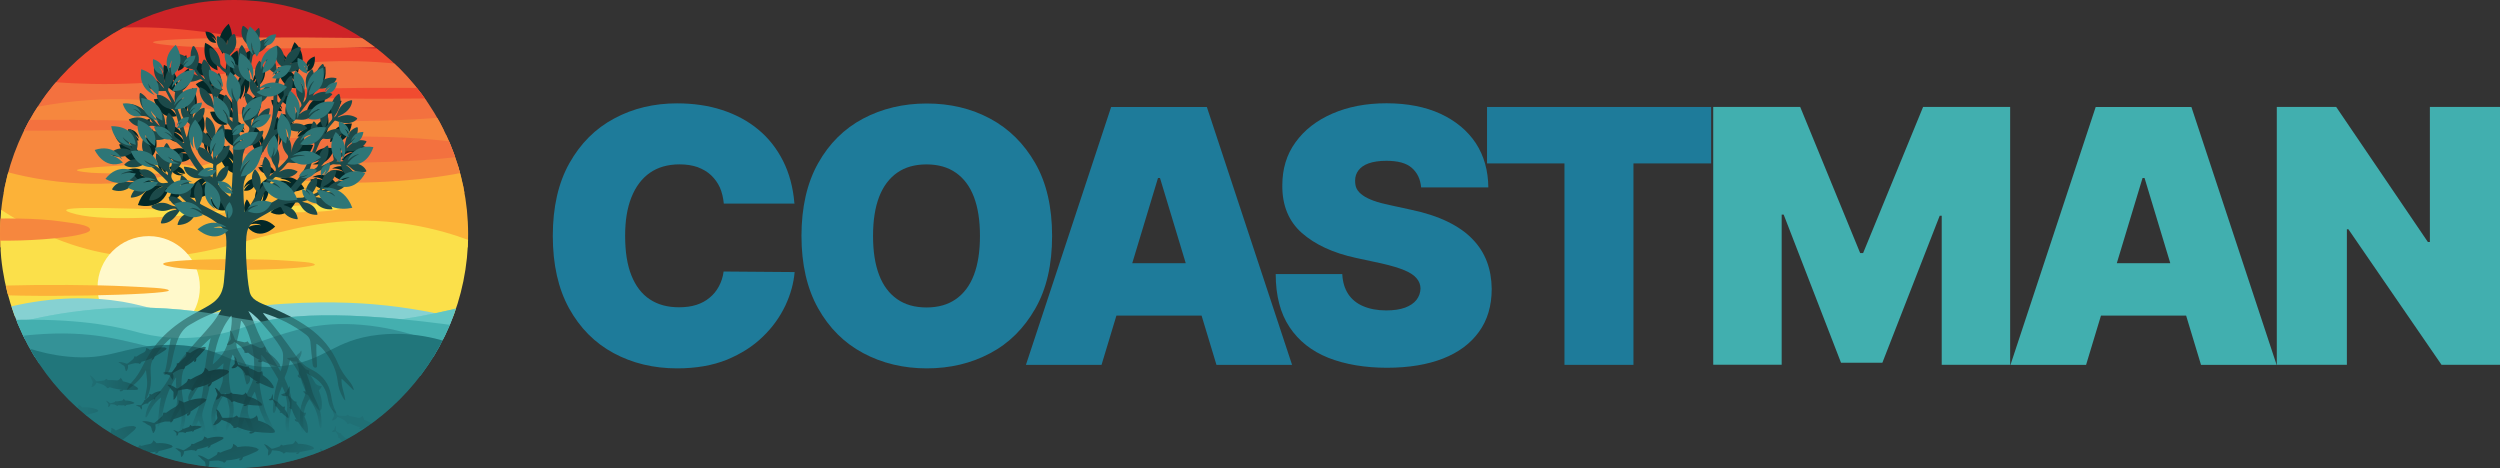 <?xml version="1.0" encoding="UTF-8"?>
<svg id="Layer_2" data-name="Layer 2" xmlns="http://www.w3.org/2000/svg" xmlns:xlink="http://www.w3.org/1999/xlink" viewBox="0 0 534.05 100">
  <rect x="0" y="0" width="534.05" height="100" fill="#333333" stroke="none"/>
  <defs>
    <style>
      .cls-1 {
        fill: none;
      }

      .cls-2 {
        fill: #f3713f;
      }

      .cls-3 {
        fill: #f04b30;
      }

      .cls-4 {
        fill: url(#radial-gradient);
      }

      .cls-5 {
        fill: #349297;
      }

      .cls-6 {
        fill: url(#linear-gradient);
      }

      .cls-7 {
        fill: #f6873e;
      }

      .cls-8 {
        fill: #63c6c4;
      }

      .cls-9 {
        fill: #cd2327;
      }

      .cls-10 {
        fill: #44afaf;
      }

      .cls-11 {
        fill: #fbe04a;
      }

      .cls-12 {
        fill: #21767b;
      }

      .cls-13 {
        opacity: .5;
      }

      .cls-14 {
        fill: #fff9cb;
      }

      .cls-15 {
        fill: #1e7b9a;
      }

      .cls-16 {
        fill: #032828;
      }

      .cls-17 {
        fill: #fcb238;
      }

      .cls-18 {
        fill: #2e7677;
      }

      .cls-19 {
        clip-path: url(#clippath);
      }

      .cls-20 {
        fill: #86d1d2;
      }

      .cls-21 {
        fill: #41afaf;
      }
    </style>
    <clipPath id="clippath">
      <circle class="cls-1" cx="50" cy="50" r="50"/>
    </clipPath>
    <linearGradient id="linear-gradient" x1="50.91" y1="6.2" x2="50.91" y2="74.71" gradientTransform="translate(0 102) scale(1 -1)" gradientUnits="userSpaceOnUse">
      <stop offset="0" stop-color="#010101" stop-opacity="0"/>
      <stop offset=".05" stop-color="#060606" stop-opacity="0"/>
      <stop offset=".25" stop-color="#1c4a4a"/>
    </linearGradient>
    <radialGradient id="radial-gradient" cx="53.39" cy="83.09" fx="53.39" fy="75.18" r="25.16" gradientTransform="translate(-12.01 -4.04) scale(1.08)" gradientUnits="userSpaceOnUse">
      <stop offset="0" stop-color="#060606"/>
      <stop offset="1" stop-color="#010101" stop-opacity=".1"/>
    </radialGradient>
  </defs>
  <g id="Layer_1-2" data-name="Layer 1">
    <g id="Layer_7" data-name="Layer 7">
      <g class="cls-19">
        <g>
          <line class="cls-1" x1="17.24" y1="9.17" x2="17.79" y2="8.65"/>
          <rect class="cls-9" x=".14" y="-.98" width="99.86" height="11.72"/>
          <path class="cls-3" d="M99.75,21.65H-.11v-11.72c5.34-1.48,13.56-3.34,23.69-3.92,15.52-.89,24.2,1.89,40.99,3.46,8.29.77,20.33,1.42,35.18.46v11.72h0Z"/>
          <path class="cls-2" d="M99.86,27.93H0v-11.72c8.38,1.29,15.2,1.63,19.67,1.72,26.8.53,38.74-6.61,63.31-4.48,7.38.64,13.31,1.89,16.89,2.76v11.72h0Z"/>
          <path class="cls-7" d="M99.93,41.18H.07v-16.49c4.3-1.22,10.86-2.75,18.89-3.3,12.69-.87,22.16,1.19,25.52,1.86,10.82,2.16,27.98,3.85,55.45,1.43v16.49h0Z"/>
          <path class="cls-17" d="M100,52.83c-26.98,3.4-55.71,4.27-85.93,1.53C9.33,53.92,4.64,53.41,0,52.83v-16.49c3.96,1.13,10.1,2.55,17.62,2.86,21.49.88,31.41-8.25,49.53-9.54,7.72-.55,18.96.17,32.85,6.68v16.49h0Z"/>
          <path class="cls-11" d="M100,67.74H0c.07-7.64.15-15.29.22-22.93,11.08,7.25,20.4,9.27,26.48,9.88,22.12,2.23,35.29-10.77,60.55-6.78,5.71.9,10.18,2.38,12.76,3.33v16.49h0Z"/>
          <circle class="cls-14" cx="31.77" cy="61.37" r="10.93"/>
          <path class="cls-20" d="M100,69.23c-.11-.25-.21-.49-.32-.73-4.05-1.1-9.9-2.44-17.07-3.23-2.88-.32-11.09-1.11-22.07-.37-11.96.8-12.93,2.47-21.05,1.97-7.32-.44-8.75-1.93-15.74-2.76-5.4-.64-13.48-.81-23.85,1.96.03,1,.06,2,.09,3.01l100,.16h0Z"/>
          <path class="cls-8" d="M99.89,71.91c-18.95,2.24-39.81,3.42-62.28,2.77-13.16-.38-25.69-1.36-37.54-2.77v-1.96c9.68-2.85,24.15-5.67,41.81-3.45,5.06.64,7.31,1.3,12.09,1.98,10.75,1.53,26.26,2,46.1-3.24-.06,2.22-.12,4.45-.18,6.67h0Z"/>
          <path class="cls-10" d="M99.73,76.47H-.09v-8.01c14.04-.64,23.01.78,28.74,2.31,1.06.28,2.89.81,5.51,1.14,9.61,1.23,17.1-1.71,19.03-2.39,6.55-2.32,19.39-3.55,46.54.37v6.58h0Z"/>
          <path class="cls-5" d="M99.68,80.87c-12.13-.74-24.27-1.36-36.41-1.86-21.09-.86-42.2-1.34-63.32-1.44v-5.08c2.62-.5,6.61-1.1,11.49-1.23,11.84-.31,17.19,2.51,25.16,3.68,18,2.65,22.22-7.11,40.64-5.55,9.49.8,17.14,4.14,22.45,7.11v4.36h0Z"/>
          <path class="cls-12" d="M99.73,102.84H-.09v-31c3.35,1.69,8.35,3.73,14.56,4.34,8.89.87,11.32-2.08,20.26-2.47,13.43-.59,13.99,5.78,25.43,4.51,9.49-1.05,10.89-5.64,20.81-6.71,7.89-.85,14.49,1.24,18.76,3.09v28.25h0Z"/>
          <path class="cls-11" d="M16.29,45.77c-15.25-3.79,55.95,2.01,57.26-1.69.95-2.69-44.04,4.98-57.26,1.69Z"/>
          <path class="cls-17" d="M19.54,36.91c-10.75-.94,9.45-1.69,14.91-1.96,2.32-.11,5.71.03,9.89,1.37,0,1.13-22.54.78-24.8.59Z"/>
          <path class="cls-17" d="M37.16,57.11c-9.87-1.67,14.54-2.13,23.75-1.45,2.77.21,6.34.34,6.34.89,0,.94-23.18,1.73-30.09.56h0Z"/>
          <path class="cls-2" d="M-13.94,27.34c-18.78-1.67,27.66-2.13,45.2-1.45,5.27.21,12.06.34,12.06.89,0,.94-44.11,1.73-57.26.56h0Z"/>
          <path class="cls-2" d="M37.09,9.75c-18.78-1.67,27.66-2.13,45.2-1.45,5.27.21,12.06.34,12.06.89,0,.94-44.11,1.73-57.26.56h0Z"/>
          <path class="cls-7" d="M-10.85,50.23c-9.87-3.39,14.54-4.33,23.75-2.94,2.77.42,6.34.68,6.34,1.81,0,1.91-23.18,3.5-30.09,1.13h0Z"/>
          <path class="cls-7" d="M54.05,36.11c-17.3-8.33,25.48-10.65,41.64-7.22,4.86,1.03,11.11,1.67,11.11,4.44,0,4.68-40.63,8.61-52.75,2.77h0Z"/>
          <path class="cls-2" d="M54.28,33.35c-16.14-3.99,23.77-5.11,38.85-3.46,4.53.49,10.36.8,10.36,2.13,0,2.25-37.91,4.13-49.21,1.33h0Z"/>
          <path class="cls-17" d="M-6.19,62.62c-13.85-1.67,20.41-2.13,33.35-1.45,3.89.21,8.9.34,8.9.89,0,.94-32.54,1.73-42.24.56h0Z"/>
          <path class="cls-3" d="M58.92,20.51c-18.78-1.67,27.66-2.13,45.2-1.45,5.27.21,12.06.34,12.06.89,0,.94-44.11,1.73-57.26.56h0Z"/>
          <g>
            <g>
              <path class="cls-16" d="M45.78,37.8s-4.12-1.05-5.92,4.25c0,0,5.25,1.58,6.68-3.82,0,0-1.82-.01-3.45,1.43,0,0,.62-1.27,2.69-1.86h0Z"/>
              <path class="cls-16" d="M38.53,39.68s-2.2.23-2.33,3.19c0,0,2.83-.17,2.77-3.11,0,0-.91.33-1.51,1.34,0,0,.12-.74,1.07-1.42Z"/>
              <path class="cls-16" d="M35.37,39.55s-4.12-1.05-5.92,4.25c0,0,5.25,1.58,6.68-3.82,0,0-1.82-.01-3.45,1.43,0,0,.62-1.27,2.69-1.86h0Z"/>
              <path class="cls-16" d="M47.3,18.46s-2.15-2.84-5.48-.47c0,0,2.63,3.76,5.77,1.13,0,0-1.13-.97-2.75-.92,0,0,.92-.47,2.46.26h0Z"/>
              <path class="cls-16" d="M40.86,32.71s-2.43-2.53-5.49.27c0,0,3.01,3.38,5.85.35,0,0-1.23-.81-2.83-.55,0,0,.86-.59,2.47-.08h0Z"/>
              <path class="cls-16" d="M50.72,36.18s-.28-4.81-4.25-5.6c0,0,.2,6.17,4.14,6.53,0,0-.42-2.02-1.78-3.49,0,0,1,.39,1.89,2.56Z"/>
              <path class="cls-16" d="M49.24,43.97s-.96-2.65-4.49-1.31c0,0,1.1,3.47,4.54,1.89,0,0-.67-.97-2.05-1.21,0,0,.92-.22,2.01.62Z"/>
              <path class="cls-16" d="M32.23,38.22s-1.51-3.31-5.24-1.86c0,0,1.8,4.34,5.39,2.59,0,0-.91-1.24-2.49-1.61,0,0,.99-.22,2.35.88h0Z"/>
              <path class="cls-16" d="M52.18,30.55s-.98-3.56-4.87-2.86c0,0,1.1,4.62,4.91,3.6,0,0-.7-1.39-2.21-2.07,0,0,1.01-.03,2.17,1.33h0Z"/>
              <path class="cls-16" d="M48.51,26.03s-.73-2.65-3.62-2.13c0,0,.82,3.44,3.65,2.68,0,0-.52-1.04-1.64-1.54,0,0,.75-.02,1.62.99Z"/>
              <path class="cls-16" d="M44.62,15.54s-.73-2.65-3.62-2.13c0,0,.82,3.44,3.65,2.68,0,0-.52-1.04-1.64-1.54,0,0,.75-.02,1.62.99Z"/>
              <path class="cls-16" d="M37.74,24.06s-.98-3.56-4.87-2.86c0,0,1.1,4.62,4.91,3.6,0,0-.7-1.39-2.21-2.07,0,0,1.01-.03,2.17,1.33h0Z"/>
              <path class="cls-16" d="M39.31,29.51s-.98-3.56-4.87-2.86c0,0,1.1,4.62,4.91,3.6,0,0-.7-1.39-2.21-2.07,0,0,1.01-.03,2.17,1.33h0Z"/>
              <path class="cls-16" d="M30.33,33.7s-.98-3.56-4.87-2.86c0,0,1.1,4.62,4.91,3.6,0,0-.7-1.39-2.21-2.07,0,0,1.01-.03,2.17,1.33h0Z"/>
              <path class="cls-16" d="M62.76,26.41s-.22-1.98-2.34-2.02c0,0,.2,2.55,2.29,2.41,0,0-.26-.81-.99-1.32,0,0,.53.09,1.04.93h0Z"/>
              <path class="cls-16" d="M60.28,23.36s-.22-1.98-2.34-2.02c0,0,.2,2.55,2.29,2.41,0,0-.26-.81-.99-1.32,0,0,.53.09,1.04.93h0Z"/>
              <path class="cls-16" d="M52.24,27.86s-.22-1.98-2.34-2.02c0,0,.2,2.55,2.29,2.41,0,0-.26-.81-.99-1.32,0,0,.53.09,1.04.93h0Z"/>
              <path class="cls-16" d="M61.52,13.31s-.22-1.98-2.34-2.02c0,0,.2,2.55,2.29,2.41,0,0-.26-.81-.99-1.32,0,0,.53.09,1.04.93h0Z"/>
              <path class="cls-16" d="M46.23,8.76s-.22-1.98-2.34-2.02c0,0,.2,2.55,2.29,2.41,0,0-.26-.81-.99-1.32,0,0,.53.09,1.04.93h0Z"/>
              <path class="cls-16" d="M34.66,19.01s-.22-1.98-2.34-2.02c0,0,.2,2.55,2.29,2.41,0,0-.26-.81-.99-1.32,0,0,.53.09,1.04.93h0Z"/>
              <path class="cls-16" d="M29.69,29.62s-.22-1.98-2.34-2.02c0,0,.2,2.55,2.29,2.41,0,0-.26-.81-.99-1.32,0,0,.53.09,1.04.93h0Z"/>
              <path class="cls-16" d="M53.17,45.87s1.06-1.6-.44-3.28c0,0-1.42,2,.17,3.53,0,0,.31-.78.1-1.73,0,0,.33.48.18,1.48h0Z"/>
              <path class="cls-16" d="M63.22,21.97s-.42-3.7-4.36-3.77c0,0,.37,4.77,4.28,4.51,0,0-.48-1.51-1.86-2.47,0,0,.99.17,1.94,1.73Z"/>
              <path class="cls-16" d="M63.69,18.13s-.42-3.7-4.36-3.77c0,0,.37,4.77,4.28,4.51,0,0-.48-1.51-1.86-2.47,0,0,.99.17,1.94,1.73h0Z"/>
              <path class="cls-16" d="M50.3,24.53s.16-3.72-3.71-4.56c0,0-.37,4.77,3.52,5.27,0,0-.24-1.58-1.45-2.8,0,0,.95.36,1.64,2.09h0Z"/>
              <path class="cls-16" d="M46.77,14.37s.73-3.63-2.95-5.22c0,0-1.09,4.62,2.65,5.88,0,0,0-1.6-.99-3.04,0,0,.88.54,1.29,2.37h0Z"/>
              <path class="cls-16" d="M37.97,19.08s.73-3.63-2.95-5.22c0,0-1.09,4.62,2.65,5.88,0,0,0-1.6-.99-3.04,0,0,.88.54,1.29,2.37h0Z"/>
              <path class="cls-16" d="M56.2,32.53s1.28-3.44-2.1-5.72c0,0-1.79,4.34,1.7,6.31,0,0,.26-1.58-.51-3.19,0,0,.79.71.91,2.59h0Z"/>
              <path class="cls-16" d="M64.12,15.04s1.79-3.13-1.19-6.04c0,0-2.43,3.92.71,6.55,0,0,.5-1.5-.01-3.24,0,0,.66.85.5,2.73Z"/>
              <path class="cls-16" d="M59.5,31.14s2.25-2.74-.24-6.18c0,0-3,3.39-.31,6.59,0,0,.72-1.38.49-3.19,0,0,.52.97.07,2.79h0Z"/>
              <path class="cls-16" d="M51.89,20.93s2.63-2.26.72-6.14c0,0-3.48,2.75-1.32,6.43,0,0,.92-1.22.97-3.05,0,0,.37,1.06-.36,2.76Z"/>
              <path class="cls-16" d="M48.14,11.22s2.63-2.26.72-6.14c0,0-3.48,2.75-1.32,6.43,0,0,.92-1.22.97-3.05,0,0,.37,1.06-.36,2.76Z"/>
              <path class="cls-16" d="M55.47,44.03s2.94-1.71,1.65-5.9c0,0-3.85,2.03-2.3,6.07,0,0,1.1-1.02,1.43-2.81,0,0,.2,1.11-.78,2.64h0Z"/>
              <path class="cls-16" d="M67.56,30.55s3.16-1.11,2.54-5.49c0,0-4.1,1.24-3.2,5.53,0,0,1.24-.79,1.84-2.49,0,0,.02,1.13-1.18,2.45h0Z"/>
              <path class="cls-16" d="M66.94,19.71s3.16-1.11,2.54-5.49c0,0-4.1,1.24-3.2,5.53,0,0,1.24-.79,1.84-2.49,0,0,.02,1.13-1.18,2.45h0Z"/>
              <path class="cls-16" d="M66.12,25.27s3.28-.47,3.34-4.91c0,0-4.23.42-4,4.82,0,0,1.34-.54,2.19-2.09,0,0-.15,1.12-1.54,2.18h0Z"/>
              <path class="cls-16" d="M41.56,29.58s-1.73-3.18,1.31-6.01c0,0,2.35,3.98-.84,6.53,0,0-.47-1.52.08-3.24,0,0-.68.83-.55,2.72Z"/>
              <path class="cls-16" d="M44.5,32.92s-1.9-1.83-.31-4.66c0,0,2.52,2.24.76,4.91,0,0-.65-.97-.62-2.34,0,0-.32.78.17,2.1h0Z"/>
              <path class="cls-16" d="M38.64,18.86s-.92-2.61,1.66-4.28c0,0,1.3,3.3-1.37,4.74,0,0-.17-1.2.43-2.4,0,0-.6.52-.72,1.94h0Z"/>
              <path class="cls-16" d="M52.76,25.23s-.79-3.62,2.87-5.28c0,0,1.17,4.6-2.56,5.94,0,0-.03-1.6.95-3.06,0,0-.87.56-1.26,2.4h0Z"/>
              <path class="cls-16" d="M57.95,44.64s1.6-3.26,5.29-1.68c0,0-1.91,4.27-5.45,2.4,0,0,.94-1.2,2.54-1.52,0,0-.98-.26-2.37.8h0Z"/>
              <path class="cls-16" d="M66.74,37.86s2.86-1.87,5.3,1.62c0,0-3.59,2.56-5.77-1.1,0,0,1.36-.49,2.87.16,0,0-.72-.79-2.4-.68h0Z"/>
              <path class="cls-16" d="M70.95,36s2.86-1.87,5.3,1.62c0,0-3.59,2.56-5.77-1.1,0,0,1.36-.49,2.87.16,0,0-.72-.79-2.4-.68h0Z"/>
              <path class="cls-16" d="M73.08,33.42s1.46-3.35,5.21-1.97c0,0-1.72,4.37-5.34,2.7,0,0,.89-1.25,2.47-1.66,0,0-.99-.2-2.33.93Z"/>
              <path class="cls-16" d="M59.84,38.21s2.97-1.63,5.18,2.05c0,0-3.75,2.25-5.69-1.57,0,0,1.38-.38,2.85.4,0,0-.67-.85-2.35-.88h0Z"/>
              <path class="cls-16" d="M55.5,35.44s1.87-1.02,3.26,1.29c0,0-2.35,1.42-3.58-.99,0,0,.87-.24,1.79.25,0,0-.42-.53-1.48-.55h0Z"/>
              <path class="cls-16" d="M52.09,40.25s.42-2.29,2.9-2.12c0,0-.44,2.97-2.88,2.59,0,0,.37-.92,1.27-1.45,0,0-.63.05-1.29.98Z"/>
              <path class="cls-16" d="M63.56,28.6s.68-2.58,3.49-2.11c0,0-.76,3.35-3.51,2.65,0,0,.5-1.01,1.58-1.52,0,0-.73,0-1.56.98h0Z"/>
              <path class="cls-16" d="M69.48,23.66s.68-2.58,3.49-2.11c0,0-.76,3.35-3.51,2.65,0,0,.5-1.01,1.58-1.52,0,0-.73,0-1.56.98h0Z"/>
              <path class="cls-16" d="M53.3,47.97s2.48-2.46,5.48.42c0,0-3.08,3.3-5.85.2,0,0,1.25-.78,2.84-.47,0,0-.85-.61-2.47-.14h0Z"/>
              <path class="cls-16" d="M39.91,24.78s-1.73-3.18,1.31-6.01c0,0,2.35,3.98-.84,6.53,0,0-.47-1.52.08-3.24,0,0-.68.83-.55,2.72Z"/>
              <path class="cls-16" d="M48.4,16.37s-1.16-3.49,2.3-5.62c0,0,1.64,4.41-1.92,6.23,0,0-.2-1.59.62-3.16,0,0-.81.67-1,2.55Z"/>
              <path class="cls-16" d="M54,18.14s-.35-2.89,2.62-3.84c0,0,.57,3.69-2.42,4.38,0,0,.09-1.25.96-2.29,0,0-.72.36-1.15,1.75h0Z"/>
              <path class="cls-16" d="M51.64,13.65s-.26-2.19,1.98-2.91c0,0,.43,2.79-1.83,3.32,0,0,.07-.95.73-1.73,0,0-.55.27-.87,1.33h0Z"/>
              <path class="cls-16" d="M65.26,14.97s-.26-2.19,1.98-2.91c0,0,.43,2.79-1.83,3.32,0,0,.07-.95.73-1.73,0,0-.55.27-.87,1.33h0Z"/>
              <path class="cls-16" d="M37.85,14.72s-.26-2.19,1.98-2.91c0,0,.43,2.79-1.83,3.32,0,0,.07-.95.73-1.73,0,0-.55.27-.87,1.33h0Z"/>
              <path class="cls-16" d="M30,28.27s-.26-2.19,1.98-2.91c0,0,.43,2.79-1.83,3.32,0,0,.07-.95.73-1.73,0,0-.55.27-.87,1.33h0Z"/>
              <path class="cls-16" d="M31.3,33.63s-1.73-3.18,1.31-6.01c0,0,2.35,3.98-.84,6.53,0,0-.47-1.52.08-3.24,0,0-.68.83-.55,2.72Z"/>
              <path class="cls-16" d="M35.04,36.9s-1.6-.55-1.3-2.76c0,0,2.08.61,1.63,2.78,0,0-.63-.4-.94-1.25,0,0,0,.57.6,1.23Z"/>
              <path class="cls-16" d="M39.23,37.35s-1.92.78-3.07-1.65c0,0,2.44-1.11,3.4,1.39,0,0-.87.13-1.73-.46,0,0,.36.57,1.39.72h0Z"/>
              <path class="cls-16" d="M71.12,30.57s3.3.18,4.05-4.18c0,0-4.23-.41-4.68,3.96,0,0,1.4-.27,2.48-1.63,0,0-.32,1.08-1.85,1.85h0Z"/>
              <path class="cls-16" d="M66.79,35.07s3.23.82,4.63-3.33c0,0-4.1-1.23-5.22,2.99,0,0,1.42.01,2.7-1.12,0,0-.48,1-2.11,1.46h0Z"/>
              <path class="cls-16" d="M62.27,34.32s3.23.82,4.63-3.33c0,0-4.1-1.23-5.22,2.99,0,0,1.42.01,2.7-1.12,0,0-.48,1-2.11,1.46h0Z"/>
            </g>
            <path class="cls-6" d="M51.94,15.97c.25-.53.06-1.02-.21-1.48-.54-.91-.93-1.84-.84-2.92.05-.64.2-1.26.6-1.79.11-.15.2-.2.34,0,.91,1.28,1.29,2.65.63,4.15-.18.41-.11.78,0,1.2.14-.07.18-.19.22-.3.57-1.49.88-3.02.8-4.63,0-.18-.11-.26-.23-.35-.71-.59-1.3-1.26-1.55-2.18-.17-.62-.14-1.24.04-1.85.11-.35.16-.38.48-.16.8.55,1.23,1.33,1.43,2.26,0,.04.02.09.03.14,0,0,.01.02.04.04.14-.28.27-.56.42-.82.26-.45.59-.83.96-1.19.19-.19.26-.15.32.1.3,1.23-.08,2.26-.88,3.18-.08.09-.16.18-.25.24-.23.16-.32.38-.28.66.03.2-.03.39-.05.59.21-.41.41-.83.69-1.19.68-.9,1.58-1.37,2.72-1.37.23,0,.28.06.2.28-.47,1.48-1.49,2.41-2.93,2.88-.46.15-.68.31-.74.87-.18,1.65-.78,3.18-1.58,4.64-.41.74-.79,1.5-1.21,2.23-.44.78-.5,1.63-.44,2.5.07,1.02.13,2.04.2,3.06.07,1.15.14,2.29.26,3.43.09.87.16,1.75.23,2.62.13.02.16-.07.2-.13.67-.88,1.26-1.81,1.66-2.84.12-.32.02-.71-.24-.92-1.14-.92-1.59-2.48-1.14-3.89.08-.24.16-.22.34-.12.75.45,1.15,1.16,1.39,1.97.15.5.22,1.02.1,1.55-.03.12,0,.24,0,.45.37-.62.48-1.23.64-1.83.08-.29.12-.59.22-.87.09-.25.02-.4-.2-.5-1.19-.56-1.73-1.59-2-2.81-.05-.21-.04-.42-.04-.62,0-.47,0-.49.46-.3,1.01.42,1.57,1.22,1.88,2.24.05.17.05.37.16.52.07-.41.13-.81.21-1.2.05-.26.03-.47-.19-.65-.21-.18-.4-.39-.59-.59-.87-.93-1.12-2.02-.82-3.25.07-.29.16-.23.33-.09.59.49,1.06,1.07,1.32,1.82.09-.51.04-.86-.2-1.44-.58-1.4-.55-2.75.33-4.04.26-.38.27-.38.52,0,.91,1.41.79,2.83.06,4.26-.14.27-.23.52-.2.83.05.55.06,1.11.02,1.67.2-.54.58-.94.98-1.33.22-.22.48-.35.76-.47.25-.11.33-.04.33.22,0,1.47-.59,2.63-1.85,3.41-.28.17-.36.38-.39.67-.07.8-.16,1.59-.31,2.39.26-.42.6-.76.95-1.1.37-.36.82-.56,1.31-.68.25-.06.31.05.28.27-.16,1.56-1.03,2.56-2.46,3.11-.3.11-.47.26-.57.57-.24.73-.6,1.42-.97,2.1.67-.62,1.43-1.06,2.33-1.25.23-.05.33,0,.28.26-.31,1.45-1.1,2.45-2.57,2.85-.19.05-.39.13-.58.11-.38-.04-.53.17-.68.46-.58,1.13-.7,2.34-.62,3.59.02.28.15.16.26.08.58-.46,1.08-.99,1.55-1.55,1.15-1.38,2.24-2.79,3.09-4.37.87-1.61,1.35-3.34,1.56-5.15.09-.82.08-1.65.12-2.47.07-1.7.12-3.41.68-5.04.09-.26-.27-1.01-.51-1.14-1.24-.67-2.05-2.28-1.86-3.7.07-.55.08-.56.6-.32.84.39,1.29,1.1,1.56,1.95.17.51.21,1.04.28,1.57,0,.05,0,.09,0,.14.05.21.03.51.28.54.18.03.2-.27.31-.41.08-.11.13-.25.2-.36.45-.74.43-.62-.17-1.13-.97-.82-1.27-2.92-.81-3.87.12-.24.2-.31.44-.14.79.54,1.09,1.35,1.34,2.21.1.37.06.74.08,1.13.08-.05.08-.12.1-.19.38-1.41,1.26-2.34,2.63-2.82.21-.07.48-.19.63-.06.17.15,0,.42-.05.62-.31,1.25-1.13,2.13-2.12,2.89.57-.23,1.16-.41,1.78-.38.35.02.69.1,1.01.24.19.08.2.18.08.34-.56.8-1.35,1.22-2.26,1.46-.67.18-1.36.2-2.03.04-.21-.05-.28.03-.36.2-.8,1.69-1.02,3.48-.97,5.32.01.51,0,1.01.08,1.53.39-.59.79-1.18,1.17-1.79.15-.24.16-.52.1-.81-.24-1.15.42-2.82,1.34-3.43.4-.27.46-.24.53.22.15.87.15,1.73-.19,2.56-.22.53-.55.96-1.01,1.3-.1.07-.22.13-.26.27-.15.54-.47.98-.78,1.43-.74,1.04-1.06,2.23-1.24,3.47-.09.62-.22,1.23-.38,1.83-.03.11-.06.22,0,.35.37-.11.69-.32,1.01-.54.49-.34.95-.7,1.44-1.04.31-.21.37-.46.23-.81-.37-.92-.45-1.87-.16-2.83.16-.53.45-.99.86-1.37.17-.16.26-.13.37.05.32.54.4,1.14.39,1.75-.02.89-.24,1.74-.85,2.5.7-.45,1.1-1.1,1.58-1.69.26-.31.5-.64.77-.95.17-.19.19-.38.13-.61-.08-.35-.28-.63-.47-.93-.7-1.11-.82-2.3-.39-3.53.2-.58.41-.61.76-.12.71.98,1.08,2.05.74,3.27-.09.33-.18.66-.25,1.01.45-.37.68-.86.75-1.43.03-.28.06-.56.12-.82.11-.47-.15-.86-.23-1.28-.23-1.26-.03-2.4.9-3.34.36-.36.4-.35.58.13.49,1.3.38,2.54-.48,3.65-.34.44-.3.89-.25,1.39.38-.52.8-1.01,1.12-1.56.15-.25.1-.63.11-.95.03-.65-.05-1.3.13-1.94.23-.79.63-1.46,1.24-2.01.2-.18.29-.12.38.07.36.74.34,1.5.11,2.27-.12.4-.33.76-.53,1.16.93-.56,1.88-.83,2.92-.62.25.05.34.1.19.37-.66,1.23-2.1,2.03-3.49,1.9-.34-.03-.59.04-.78.36-.24.39-.53.75-.72,1.18.52-.36,1.07-.63,1.69-.77.82-.19,1.59-.06,2.33.3.26.13.08.24,0,.33-.55.63-1.25,1.03-2.07,1.19-.81.16-1.62.04-2.42-.09-.11-.02-.19-.04-.27.07-.71.94-1.43,1.89-2.15,2.83.1.07.15-.01.21-.06.69-.57,1.49-.88,2.39-.94.38-.03.73.07,1.08.2.22.08.1.21.03.33-.55.9-1.39,1.38-2.38,1.63-.59.15-1.2.11-1.8.04-.22-.03-.39,0-.53.16-.32.32-.65.62-1.02.91.53-.17,1.06-.27,1.61-.22.74.06,1.41.27,1.94.81.16.16.18.26-.04.39-1.41.78-2.78.61-4.14-.13-.12-.07-.2-.17-.36-.06-1.02.73-2.11,1.36-2.94,2.33-.57.67-.99,1.43-1.45,2.17-1.17,1.86-2.43,3.65-3.71,5.44-.59.83-.82,1.78-.83,2.79-.02,1.59.09,3.18.21,4.77.01.14.05.27.08.43.15-.06.23-.2.32-.3.89-1.11,1.57-2.35,2.27-3.58.14-.24.05-.44-.09-.61-.61-.71-.91-1.53-.97-2.44-.04-.73.08-1.43.5-2.05.12-.18.18-.18.33-.02.98,1.12,1.27,2.39.88,3.82-.04.13-.07.27-.06.42.16-.23.31-.46.47-.68.27-.36.55-.72.83-1.07.27-.34.3-.63.06-1.01-.42-.64-.73-1.31-.79-2.09-.05-.74.15-1.42.47-2.08.09-.17.18-.12.3-.02.64.58.99,1.3,1.05,2.17.05.73-.09,1.43-.31,1.91.34-.31.84-.73,1.31-1.18.17-.17.02-.84-.18-1.11-.89-1.23-1.03-2.55-.49-3.95.21-.54.33-.55.72-.13.49.54.68,1.21.75,1.91.07.66.02,1.32-.21,1.96-.09.23-.06.44.06.69.68-.64,1.34-1.28,1.9-2.01.2-.25.21-.53-.05-.83-1.01-1.17-1.35-2.51-.88-4.02.02-.07.05-.13.07-.2.09-.27.2-.27.41-.08.81.76,1.25,1.69,1.29,2.8.02.41.04.83-.03,1.25.07-.37.1-.74.2-1.1.36-1.25.97-2.3,2.19-2.91.3-.15.33,0,.35.22.12,1.53-.44,2.74-1.66,3.66-.26.19-.53.37-.78.59.23-.08.45-.18.68-.25.72-.23,1.42-.15,2.08.22.23.13.29.24.07.46-.95.97-2.1,1.32-3.42,1.08-.28-.05-.48,0-.66.23-.44.55-.91,1.09-1.46,1.54-.04.03-.07.08-.17.2.48-.21.85-.42,1.27-.52.89-.2,1.72-.06,2.53.35.2.1.12.17.03.28-.55.67-1.31.94-2.11,1.1-.76.16-1.52.1-2.27-.12-.16-.04-.27-.03-.4.09-.65.6-1.18,1.3-1.6,2.09.51-.49,1.08-.86,1.78-1.01.76-.17,1.49-.16,2.21.18.19.09.24.16.09.35-.6.78-1.43,1.16-2.36,1.35-.65.13-1.29.12-1.93-.06-.15-.04-.23,0-.31.13-.63,1.13-1.25,2.28-1.77,3.47-.04.1-.11.2-.03.29.07.08.16,0,.22-.03,1.97-.81,3.9-1.68,5.59-3,1.11-.87,1.93-2,2.81-3.08,1.51-1.84,2.43-3.99,3.3-6.17.13-.33.29-.66.4-1,.14-.41.14-.78-.12-1.18-.84-1.32-.87-2.7-.13-4.09.14-.27.25-.26.44-.03.79.96.98,2.05.73,3.24-.01.06-.02.11.01.19.34-.58.7-1.16,1.01-1.76.11-.22,0-.48-.11-.7-.29-.59-.48-1.21-.53-1.86-.07-.88.09-1.71.63-2.44.15-.2.26-.25.44-.02.39.49.54,1.07.6,1.68.08.78-.06,1.52-.37,2.24-.06.14-.15.28-.14.53.4-.6.88-1.04,1.27-1.55.26-.33.16-.78.07-1.17-.28-1.15-.22-2.25.39-3.3.23-.41.54-.75.91-1.04.22-.17.31-.13.38.11.23.75.23,1.51.04,2.26-.19.76-.54,1.45-1,2.09-.1.13-.18.27-.22.51.34-.28.54-.57.67-.93.5-1.36,1.34-2.38,2.81-2.74.36-.09.41-.05.34.32-.15.9-.64,1.61-1.34,2.17-.41.33-.86.59-1.34.8-.16.07-.31.16-.41.33.14.03.24-.06.34-.1,1.22-.52,2.43-.52,3.61.13.32.18.33.24.05.5-.47.44-1.05.63-1.67.69-.92.09-1.8-.13-2.64-.48-.14-.06-.26-.09-.37.04-.73.92-1.61,1.71-2.16,2.85.27-.23.48-.43.72-.58.25-.15.51-.27.79-.37.79-.27,1.57-.29,2.33.09.35.17.35.21.08.48-.71.73-1.59,1.1-2.57,1.3-.48.1-.96.11-1.45.01-.27-.05-.47.04-.62.32-1.05,1.98-1.71,4.1-2.41,6.21-.03.09-.12.21-.03.29.08.07.19-.03.28-.06.23-.08.45-.18.68-.27.74-.31.95-.74.94-1.56,0-1.42.54-2.59,1.77-3.39.21-.14.3-.09.34.15.23,1.36-.16,2.54-1.01,3.59-.18.22-.37.42-.53.61.07-.03.19-.08.3-.13.68-.32,1.37-.64,2.05-.94.31-.14.42-.33.31-.68-.29-.97-.24-1.92.22-2.84.21-.42.52-.77.85-1.09.2-.19.29-.16.37.09.31.91.32,1.82-.03,2.72-.05.14-.11.28-.14.43.47-.55,1.05-1,1.13-1.84.1-1.13.38-2.24,1.18-3.14.36-.4.77-.69,1.27-.88.27-.1.35-.02.35.25.03,1.29-.56,2.27-1.49,3.08-.32.29-.76.48-.86.96,0,.03,0,.06,0,.15.35-.46.75-.81,1.19-1.12.86-.61,1.81-.73,2.81-.45.21.06.24.13.12.33-.76,1.25-2.43,2.07-3.87,1.86-.17-.03-.3.02-.41.14-.19.22-.39.43-.57.66-.43.52-.89,1.01-1.5,1.39.42,0,.81,0,1.2,0,.2,0,.28-.18.39-.32.7-.9,1.59-1.4,2.75-1.35.36.01.7.13,1.04.26.29.11.24.24.09.43-.6.75-1.4,1.12-2.34,1.23-.21.02-.43.06-.7.1.21.12.36.13.54.11,1.41-.21,2.71.28,3.35,1.39.16.28.07.36-.19.41-1.2.26-2.23-.05-3.09-.91-.29-.29-.62-.51-1.03-.6.41.29.82.57,1.12.98.4.55.57,1.16.57,1.83,0,.27-.09.33-.35.22-1.2-.53-2.01-1.4-2.29-2.7-.07-.32-.19-.44-.52-.42-.38.02-.77-.01-1.15-.04-.13,0-.25.02-.37.08-1.22.61-2.45,1.22-3.67,1.84-1.39.7-2.44,1.79-3.41,2.99-.56.7-1.15,1.37-1.72,2.06-.04.05-.08.11-.15.22.46,0,.88.02,1.29,0,.39-.03.79-.06,1.18-.05.44.01.83-.16.83-.78,0-.93.34-1.74.9-2.47.32-.43.75-.72,1.21-.98.22-.12.31-.05.36.16.17.71-.04,1.36-.32,1.99-.31.72-.82,1.29-1.48,1.73.71-.25,1.41-.49,2.05-.89.11-.07.15-.2.21-.31.27-.53.39-1.1.49-1.68.25-1.39,1.21-2.38,2.55-2.6.66-.11.74-.11.54.6-.33,1.17-1.1,1.99-2.15,2.57-.58.31-.67.42-.82,1.1.53-.17,1.05-.31,1.44-.73.66-.71,1.44-1.19,2.43-1.3.5-.06.96.04,1.43.2.19.07.18.15.08.3-.86,1.36-2.3,1.85-3.71,1.7-.37-.04-.37-.06-.78.13.15.13.31.08.46.07.91-.04,1.75.15,2.53.61.62.36,1.09.86,1.38,1.52-1.57.49-3.14.04-4.08-1.29-.39-.56-.81-.61-1.36-.45-.48.14-.88.44-1.33.67,1.79.09,3.18.73,3.78,2.59-1.5.14-2.73-.29-3.66-1.47-.07-.09-.13-.19-.2-.28-.3-.39-.53-.48-1-.32-.54.18-1.11.28-1.66.48.35.09.72.16,1.06.26,1.16.35,1.91,1.09,2.21,2.28.05.2.01.25-.18.25-1.34,0-2.41-.52-3.16-1.64-.16-.24-.31-.49-.47-.73-.15-.21-.34-.29-.56-.27-.82.07-1.65.05-2.44.33-.14.05-.29.08-.44.21.22.07.42.12.61.19,1.2.42,2.08,1.16,2.39,2.45.1.42.09.44-.32.38-1.43-.21-2.47-.94-3.05-2.28-.12-.28-.27-.38-.59-.24-1.44.62-2.79,1.41-4.15,2.19-.48.28-.95.58-1.38.94-.97.8-1.32,1.87-1.42,3.06-.15,1.94-.11,3.88.02,5.82.13,2,.26,4,.66,5.97.18.86.66,1.47,1.37,1.92.85.54,1.78.89,2.7,1.27,2.99,1.25,5.9,2.65,8.56,4.54,2.82,2.01,4.97,4.56,6.31,7.76.56,1.33,1.37,2.49,2.29,3.6.41.49.77,1.02.97,1.64.03.08.12.19.03.26-.11.08-.19-.05-.25-.12-.69-.7-1.38-1.42-2.12-2.07-.06-.05-.1-.13-.22-.14-.09,1.61.66,3.07.81,4.63-.24-.18-.38-.41-.52-.65-.63-1.09-.98-2.26-1.12-3.51-.27-2.3-1.22-4.33-2.61-6.16-.53-.7-1.11-1.34-1.87-1.8-.11.07-.06.17-.06.26-.05,1.44.07,2.88.13,4.32.01.22.04.46-.27.52-.26.04-.54-.16-.61-.45-.14-.61-.11-1.25-.21-1.87-.16-1.08-.18-2.17-.32-3.25-.08-.6-.4-1.06-.86-1.42-2.77-2.14-5.86-3.67-9.27-4.72.23.42.51.72.78,1.03,2.12,2.4,4.02,4.96,5.85,7.58.73,1.04,1.49,2.05,2.54,2.8.49.34,1.02.59,1.54.88,2.08,1.13,3.4,2.85,3.81,5.2.21,1.23.42,2.44,1.03,3.55.03.05.04.11.06.16.04.09.08.2,0,.26-.11.09-.18-.04-.26-.11-.9-.78-1.31-1.8-1.49-2.95-.32-2.01-1.29-3.6-3.06-4.66-.48-.29-.95-.58-1.5-.85.2.58.36,1.11.56,1.63.4,1.09.56,2.25,1.04,3.31.39.86.82,1.72,1.14,2.61.45,1.24.5,2.52.46,3.81,0,.07-.02.14-.04.2-.02.06,0,.15-.09.17-.1.02-.14-.06-.18-.14-.16-.34-.23-.7-.27-1.07-.18-1.76-.83-3.34-1.84-4.77-.05-.06-.1-.12-.17-.2-.63.84-.97,1.77-1.16,2.77-.19,1.01-.16,2.03-.09,3.05.03.51.09,1.02-.08,1.55-.25-.19-.29-.46-.34-.71-.47-2.32-.57-4.62.49-6.84.53-1.1.42-2.2-.06-3.29-.73-1.68-1.53-3.31-2.72-4.71-.04-.05-.07-.12-.17-.13-.12.49-.23.98-.36,1.47-.19.7-.43,1.37-.73,2.02-.09.19-.08.33,0,.52.56,1.22,1.06,2.46,1.31,3.8.21,1.16.12,2.31-.13,3.45-.16.74-.25,1.48-.31,2.23-.08,1.05.22,2.04.5,3.04.05.18.09.35.01.56-.16-.1-.25-.23-.33-.36-.63-.97-.94-2.03-.92-3.19.01-.93.11-1.85.28-2.77.18-.98.03-1.94-.16-2.9-.16-.8-.46-1.54-.87-2.31-.36.8-.63,1.58-.81,2.39-.16.75-.27,1.5-.42,2.25-.07.33-.16.65-.35.94-.13.19-.22.17-.31-.03-.07-.16-.07-.32-.07-.48.11-2.14.38-4.24,1.09-6.27.04-.13.11-.24.03-.39-.99-1.7-1.97-3.42-3.32-4.89-.07-.07-.15-.14-.27-.25,0,.3-.02.54,0,.77.14,1.35.06,2.69-.23,4.02-.21.98-.11,1.93.07,2.89.3,1.58.61,3.16,1.2,4.66.4,1.01.91,1.98,1.36,2.97.53,1.16.72,2.39.72,3.65,0,.07,0,.14-.02.21-.02.07-.02.18-.12.19-.1.01-.13-.09-.16-.16-.19-.37-.26-.77-.34-1.16-.19-.98-.53-1.9-1.05-2.74-1.2-1.93-1.96-4.04-2.47-6.24-.09-.38-.2-.75-.31-1.13-.14.02-.15.12-.19.2-.38.66-.72,1.35-1.02,2.05-.43.98-.43,1.95-.08,2.94.32.91.74,1.77.95,2.72.26,1.13.2,2.26.19,3.4,0,.1-.02.22-.11.24-.12.02-.16-.11-.2-.2-.12-.29-.18-.6-.2-.91-.09-1.4-.5-2.7-1.12-3.95-.14-.28-.28-.56-.45-.89-.29.69-.48,1.35-.63,2.03-.19.82-.25,1.65-.24,2.49,0,.59-.02,1.18-.12,1.77-.02.12-.02.3-.16.32-.18.02-.19-.18-.21-.3-.28-1.28-.33-2.57-.16-3.87.31-2.44.97-4.78,1.82-7.08.35-.95.83-1.84,1.23-2.76.36-.84.45-1.75.51-2.65.19-2.99-.33-5.86-1.45-8.63-.28-.7-.64-1.37-1.11-1.96-.05-.06-.08-.16-.18-.13-.07.03-.06.12-.07.18-.21,1.46-.51,2.89-.9,4.31-.18.66.03,1.27.31,1.84.44.86.96,1.67,1.42,2.52.58,1.07,1.01,2.18,1.14,3.4.05.51-.12.9-.5,1.23-.17.15-.25.11-.32-.08-.18-.49-.27-1-.39-1.51-.33-1.44-1.12-2.66-1.94-3.86-.18-.27-.37-.53-.59-.85-.22.52-.35,1.03-.46,1.54-.46,1.96-.4,3.93-.04,5.9.21,1.13.53,2.23.68,3.37.15,1.12.05,2.2-.38,3.24-.26.63-.58,1.24-.87,1.86-.06.12-.12.25-.3.35-.11-.38-.07-.74.02-1.08.12-.45.29-.88.44-1.32.32-.93.34-1.88.14-2.84-.2-.94-.5-1.85-.76-2.84-.5.68-.94,1.33-1.28,2.04-.56,1.18-.94,2.4-.84,3.72.08,1.1.31,2.17.57,3.24.18.75.26,1.51.1,2.27-.03.13-.06.27-.2.37-.2-.4-.2-.83-.28-1.25-.22-1.12-.61-2.18-.87-3.29-.48-2.04-.14-3.98.72-5.85.52-1.13,1.02-2.26,1.4-3.44.08-.27.13-.54.13-.82,0-1.01-.08-2.02.13-3.02.01-.06,0-.13,0-.27-.37.32-.68.59-.99.86-.4.34-.78.7-1.19,1.02-.29.22-.46.46-.49.82-.21,2.56-.88,5.01-1.71,7.42-.22.66-.2,1.28,0,1.94.32,1.01.58,2.03.57,3.09,0,.3-.06.59-.36.85-.19-1.35-.53-2.59-1.12-3.81-.45.76-.82,1.5-1.09,2.29-.22.65-.35,1.32-.5,1.98-.05.21-.04.55-.3.55-.15,0-.08-.34-.08-.53-.04-1.34.29-2.61.75-3.86.57-1.53,1.23-3.02,1.66-4.61.3-1.13.48-2.28.6-3.45.04-.35.08-.7.13-1.12-.81.96-1.5,1.91-2.08,2.94-.29.52-.59,1.03-.89,1.54-.04.07-.08.19-.19.18-.13-.01-.16-.13-.19-.22-.14-.38-.06-.77.08-1.12.73-1.78,1.58-3.49,3.04-4.81.22-.2.33-.43.37-.72.16-1.23.34-2.45.56-3.67.18-.98.43-1.94.69-2.95-.2.18-.38.32-.54.47-1.68,1.62-3.35,3.26-4.68,5.2-.71,1.04-.97,2.22-1.01,3.46-.07,1.9.23,3.76.64,5.61.45,2.03.1,3.99-.88,5.82-.09.17-.17.36-.39.45-.11-.43.05-.81.15-1.19.28-1.03.52-2.07.51-3.14,0-.57-.14-1.13-.23-1.75-.72,1.15-1.26,2.36-2.22,3.35-.11-.29,0-.49.06-.69.25-.87.72-1.66,1.05-2.5.4-1.01.42-2.06.32-3.12-.11-1.17-.27-2.33-.16-3.5-.08-.04-.09,0-.12.04-1.52,2.35-2.34,4.95-2.79,7.68-.11.67-.21,1.35-.48,1.99-.06.14-.12.28-.2.41-.07.13-.16.35-.29.3-.2-.07-.06-.28-.05-.43.04-1.03.21-2.05.3-3.08.08-.89.23-1.76.41-2.69-.75.56-1.35,1.21-1.84,1.96-.35.53-.65,1.1-.92,1.68-.05.11-.1.21-.16.31-.08.14-.18.35-.34.29-.17-.07-.08-.28-.05-.44.25-1.64,1.06-3,2.2-4.14,1.31-1.32,2.33-2.81,3.18-4.46.97-1.87,2.31-3.47,3.66-5.08,1.64-1.96,3.44-3.78,5.06-5.76.74-.9,1.38-1.87,1.93-2.89.03-.07.07-.13.13-.26-1.26.55-2.46,1.07-3.65,1.61-1.06.48-2.06,1.07-3.06,1.64-1.39.79-2.15,2.03-2.68,3.47-.55,1.49-.88,3.04-1.18,4.6-.14.7-.35,1.37-.7,1.99-.16.28-.36.51-.66.65-.18.08-.21.04-.21-.15,0-.27.1-.53.17-.78.33-1.16.46-2.36.62-3.55.15-1.1.38-2.18.58-3.3-.26.1-.44.3-.62.47-1.17,1.09-2.14,2.35-3.01,3.68-.64.97-.75,2.03-.66,3.14.15,1.89.05,3.73-.86,5.45-.07.13-.1.38-.28.33-.16-.05-.12-.29-.1-.44.11-.6.23-1.2.36-1.8.19-.91.13-1.82.02-2.73-.05-.41-.1-.82-.16-1.34-.93,1.86-2.42,3.05-3.94,4.23-.11-.21,0-.34.06-.48.22-.47.56-.85.91-1.22.95-.99,1.65-2.16,2.26-3.37.85-1.7,1.8-3.32,3.01-4.8,1.87-2.28,4.13-4.1,6.64-5.63,1.41-.86,2.89-1.58,4.31-2.42.8-.47,1.55-.99,2.14-1.71.79-.97,1.13-2.13,1.25-3.34.21-1.96.34-3.93.44-5.9.06-1.28.17-2.55.05-3.83-.09-.98-.55-1.76-1.27-2.4-1.18-1.04-2.49-1.89-3.96-2.49-.13-.05-.26-.1-.39-.14-.47-.14-.87.03-1.1.46-.75,1.38-1.97,1.96-3.48,2.05-.25.01-.18-.14-.14-.28.36-1.21,1.13-2,2.36-2.31.24-.06.49-.1.83-.18-.48-.14-.86-.17-1.25-.21-.38-.04-.76-.07-1.14-.13-.21-.03-.35.01-.47.19-.27.38-.54.76-.84,1.11-.73.87-1.61,1.46-2.8,1.48-.27,0-.34-.06-.26-.34.4-1.47,1.39-2.34,2.95-2.56.14-.02.28-.01.38-.17-.58-.22-1.12-.04-1.63.15-1.04.38-2.05.3-3.04-.14-.29-.13-.68-.28-.69-.57,0-.27.43-.32.68-.44,1.06-.47,2.14-.49,3.18.04.51.26,1.04.38,1.68.42-.38-.2-.71-.34-.97-.59-.36-.34-.64-.73-.85-1.18-.13-.28-.02-.37.25-.39,1.03-.09,1.82.36,2.5,1.07.28.28.51.61.64.99.06.17.17.25.36.25.31,0,.62.04.94.06.07,0,.15.01.19-.06.04-.08-.04-.13-.09-.17-1.25-1-2.34-2.15-3.41-3.33-.18-.2-.4-.35-.62-.51-.14-.1-.3-.18-.46-.24-.49-.18-.81-.06-1.02.4-.31.7-.73,1.31-1.37,1.76-.53.37-1.1.58-1.74.63-.37.03-.42-.03-.31-.38.38-1.22,1.2-2.01,2.39-2.43.13-.04.28-.04.39-.17-.27-.13-.55-.06-.82-.12-.27-.06-.56-.03-.83-.09-.66-.14-1.06.2-1.44.66-.85,1.07-1.94,1.75-3.32,1.91-.41.05-.45.02-.3-.38.53-1.43,1.7-2.29,3.25-2.39-.78-.17-1.57-.27-2.37-.14-.36.06-.6.24-.86.47-1.08.95-2.32,1.26-3.72.89-.43-.12-.45-.16-.2-.52.58-.83,1.39-1.24,2.38-1.3.36-.02.72-.02,1.08.06.45.1.87-.05,1.34-.17-.72-.04-1.39-.11-2.01-.42-.66-.33-1.14-.82-1.46-1.49-.11-.23-.04-.32.18-.34,1.13-.11,2.17.09,3.01.94.04.04.08.08.12.13.52.75,1.16,1.24,2.14,1.27.74.02,1.46.23,2.26.23-.14-.18-.3-.21-.45-.25-1.28-.31-2.22-1.06-2.91-2.17-.14-.22,0-.26.15-.31,1.03-.35,1.91-.02,2.71.64.35.29.6.66.76,1.07.33.86.91,1.24,1.83,1.08.2-.04.41-.04.62-.06.02-.16-.08-.23-.16-.31-1.26-1.31-2.58-2.55-4.05-3.62-.27-.19-.45-.28-.8-.06-1.04.66-2.2.83-3.41.6-.27-.05-.5-.18-.73-.3-.22-.12-.18-.2-.02-.35,1.06-.98,2.27-1.22,3.73-.76-.69-.49-1.22-1.03-1.81-1.49-.22-.17-.49-.04-.7.08-.53.29-1.08.54-1.68.62-.88.11-1.73.07-2.54-.37-.22-.12-.24-.22-.06-.39.84-.82,1.87-1.08,3.01-.94.44.05.85.21,1.28.37-.14-.27-.36-.4-.61-.5-.85-.36-1.65-.81-2.2-1.59-.41-.58-.68-1.21-.7-1.93,0-.26.08-.32.34-.25.93.24,1.65.77,2.2,1.55.31.44.59.9.75,1.41.12.4.37.68.64.97-.4-.67-.75-1.37-.88-2.15-.11-.62-.09-1.25.09-1.86.08-.25.19-.28.39-.13.79.59,1.19,1.41,1.38,2.34.14.65.1,1.28-.1,1.92-.11.34-.08.65.28.91.53.38,1,.83,1.57,1.16.13.07.26.13.43.15-.18-.3-.38-.59-.55-.89-.49-.9-.74-1.85-.54-2.88.03-.17.03-.43.21-.48.16-.04.33.12.47.25.67.6,1.09,1.35,1.3,2.22.16.69.1,1.38-.09,2.06-.04.14-.04.23.08.33,1.17.9,2.33,1.8,3.49,2.7.08-.49,0-.67-.41-.88-.99-.52-1.78-1.21-2.08-2.34-.11-.43-.08-.85-.04-1.28.02-.26.17-.12.26-.07.53.28,1,.63,1.42,1.13-.07-.35-.14-.65-.18-.96-.13-.83.06-1.59.54-2.28.18-.25.28-.22.45.01.88,1.22.93,2.54.51,3.91-.24.81-.26,1.02.07,1.9.16-.39.1-.79.2-1.17.16-.66.37-1.29.79-1.83.35-.44.79-.74,1.31-.94.25-.1.33,0,.35.23.05.5.02,1-.14,1.48-.34.98-.94,1.75-1.86,2.25-.3.16-.5.7-.47,1.12.03.43.25.73.52,1.03.73.8,1.47,1.61,2.23,2.4-.44-.64-.72-1.33-.82-2.09-.06-.48.03-.95.13-1.41.05-.22.16-.21.32-.12.96.59,1.53,1.46,1.78,2.55.14.6.08,1.2-.1,1.78-.07.22-.02.35.16.47.36.26.71.53,1.08.8.02-.15-.07-.25-.11-.36-.48-1.3-.46-2.57.31-3.76.23-.36.29-.36.52-.01.75,1.12.84,2.33.4,3.59-.04.11-.09.22-.13.32-.25.58-.26.6.29.89,1.68.88,3.36,1.74,5.04,2.61.04.02.08.03.17.06.03-.42-.07-.79-.18-1.16-.35-1.19-1.04-2.2-1.75-3.18-.92-1.27-1.9-2.49-2.88-3.72-.18-.23-.38-.33-.68-.31-.89.07-1.74-.06-2.48-.6-.53-.39-.89-.91-1.08-1.54-.1-.32-.05-.36.28-.32.91.1,1.77.35,2.56.82.06-.07,0-.11-.03-.15-.87-1.13-1.59-2.37-2.35-3.58-.78-1.23-1.79-2.21-3.07-2.93-.47-.26-.93-.29-1.43-.15-.84.25-1.7.39-2.57.15-.69-.18-1.3-.48-1.76-1.05-.14-.17-.12-.26.07-.37.82-.47,1.68-.46,2.56-.25.55.13,1.04.38,1.5.7.12.08.23.18.45.22-.46-.38-.88-.72-1.29-1.07-.16-.13-.34-.26-.46-.42-.55-.73-1.27-.77-2.09-.59-.75.17-1.51.19-2.27,0-.77-.2-1.37-.65-1.85-1.28-.15-.2.01-.2.12-.25,1.42-.58,2.79-.43,4.09.35.28.17.55.37.87.51-.27-.38-.49-.84-.84-1.12-.32-.26-.78-.38-1.24-.39-1.59-.03-2.8-.72-3.59-2.11-.14-.25-.05-.32.17-.37.84-.2,1.61.05,2.35.41.58.28,1.11.63,1.53,1.13-.22-.37-.52-.68-.72-1.06-.44-.84-.6-1.72-.49-2.66.04-.34.17-.3.37-.17.92.58,1.49,1.42,1.77,2.45.14.52.18,1.04.11,1.58-.04.29-.02.61.22.88.56.63.99,1.38,1.65,1.93.05.04.11.08.19.11-.35-.57-.65-1.15-.83-1.79-.18-.65-.27-1.29-.07-1.95.06-.19.09-.24.29-.13,1.1.62,1.6,1.62,1.72,2.82.06.55.08,1.11-.11,1.66-.03.1-.04.21.06.29.43.32.85.66,1.35.89-.71-.73-.92-1.65-1.02-2.6-.06-.59.06-1.17.31-1.73.13-.29.26-.27.45-.06,1.01,1.14,1.42,2.44.94,3.92-.17.51-.05.87.34,1.16.56.41,1.14.8,1.71,1.19.11-.14.02-.25-.01-.34-.65-1.75-1.01-3.58-1.53-5.37-.12-.4-.26-.79-.41-1.18-.1-.27-.24-.39-.59-.39-1.46-.02-3-1.21-3.24-2.8-.03-.19.06-.25.23-.24.35.01.69.08,1.01.23.76.36,1.38.88,1.91,1.53-.3-.88-.8-1.66-1.21-2.49-.07-.14-.19-.09-.3-.08-1.25.09-2.46-.03-3.51-.81-.35-.26-.63-.58-.92-.9-.21-.23-.12-.34.12-.45.8-.36,1.57-.18,2.33.11.5.19.94.5,1.33.88.18.18.35.37.59.63-.17-.49-.41-.78-.73-1.04-.93-.75-1.39-1.74-1.47-2.92,0-.11,0-.23.01-.35.05-.36.11-.4.44-.25,1.01.47,1.49,1.34,1.74,2.38.07.28.1.56.17.93,0-1.15.25-2.14.96-2.98.17-.2.38-.5.62-.43.23.06.29.42.36.68.21.8.07,1.56-.23,2.31-.2.51-.48.97-.83,1.4-.22.26-.27.57-.1.87.45.81.91,1.61,1.39,2.41-.19-.88-.13-1.75.08-2.61.12-.48.35-.9.64-1.3.18-.26.29-.18.42.03.27.45.45.94.5,1.47.1,1.08-.11,2.08-.82,2.94-.29.36-.35.71-.16,1.16.64,1.43.98,2.96,1.4,4.47.11.41.25.81.4,1.29.26-.6.32-1.19.47-1.75.06-.25.07-.51.16-.74.11-.31,0-.47-.25-.63-1.15-.73-1.64-1.81-1.65-3.15,0-.25.06-.34.32-.24.95.35,1.48,1.07,1.78,1.98.01-.45,0-.44-.29-.99-.66-1.24-.7-2.52-.21-3.83.1-.27.22-.63.5-.65.21-.02.33.35.45.57.72,1.32.7,2.68.14,4.05-.08.2-.14.37-.1.59.04.25.03.51-.04.76.23-.46.44-.92.77-1.32.41-.48.89-.83,1.53-.96.25-.05.27.03.27.23.04,1.45-.88,2.87-2.24,3.38-.28.11-.43.24-.46.55-.09,1-.35,1.98-.37,3-.02.77.16,1.5.5,2.18,1.03,2,2.39,3.76,3.92,5.39.09.09.19.16.29.24.12-.07.08-.18.08-.26.01-.84.02-1.67.11-2.51.02-.2-.11-.27-.25-.33-.25-.11-.52-.2-.78-.3-1.28-.48-2.07-1.4-2.42-2.71,0-.03-.02-.07-.02-.1-.06-.41-.01-.48.4-.42.99.13,1.73.69,2.34,1.44.32.4.57.85.72,1.35,0-.54,0-1.08,0-1.63,0-.13-.03-.25-.03-.38-.01-.38-.21-.64-.58-.76-1.34-.44-2.31-1.27-2.72-2.65-.09-.3-.19-.71.01-.89.2-.18.57.03.84.14,1.2.51,1.89,1.45,2.26,2.67.02.08.04.15.09.23-.08-.27-.04-.55-.06-.83-.02-.27-.12-.49-.31-.71-1.05-1.18-1.37-2.56-1.03-4.11.06-.28.17-.27.37-.16.56.3.92.77,1.19,1.32.48.99.58,2.02.28,3.08-.06.23.08.43.04.65.1-.13.07-.28.08-.43.09-1.08.41-2.07,1.24-2.82.49-.45.54-.43.7.2.43,1.77-.2,3.16-1.54,4.29-.16.14-.22.26-.23.47-.03.68.09,1.35.08,2.03.09-.07.08-.16.11-.25.39-1.27,1.13-2.19,2.47-2.54.23-.06.29,0,.26.22-.17,1.67-.99,2.92-2.46,3.72-.27.15-.39.3-.39.61.02.74,0,1.49.06,2.23.18-.39.31-.8.55-1.14.44-.61.97-1.09,1.73-1.25.14-.03.26-.06.25.16-.04.89-.19,1.75-.78,2.47-.36.44-.81.77-1.32,1-.16.07-.18.11-.07.27.64.88,1.37,1.67,2.19,2.38.37.32.41.3.5-.2.16-.86.23-1.73.27-2.59.11-2.29.25-4.57.23-6.86,0-1.14.03-2.28-.08-3.42-.08-.86-.48-1.59-1.01-2.25-.29-.36-.61-.7-.96-1.02-.45-.42-.86-.88-1.17-1.42-.09-.15-.2-.29-.34-.39-.51-.37-.96-.82-1.57-1.06-1.35-.54-2.18-2.46-2.07-3.71.02-.23.1-.24.29-.17.96.37,1.63,1.05,2.1,1.94.25.48.43,1,.51,1.54.05.33.35.43.56.63-.15-.52-.33-1.02-.43-1.54-.15-.8-.48-1.52-.83-2.24-.41-.84-1.08-1.44-1.78-2.02-.14-.12-.27-.09-.42-.02-.78.37-1.6.54-2.46.5-.59-.03-1.14-.17-1.66-.46-.34-.19-.34-.27-.07-.53.86-.84,2.3-1.06,3.39-.5.13.07.26.14.44.23-.04-.08-.06-.11-.08-.14-.34-.34-.49-.84-.84-1.14-.35-.3-.88-.19-1.3-.39-1.27-.57-2.12-1.51-2.52-2.85-.09-.29.09-.23.23-.22,1.09.06,1.97.55,2.71,1.32.13.14.26.29.43.48-.23-.98-.27-1.91.06-2.82.08-.23.13-.59.36-.62.21-.03.35.3.48.51.78,1.28.93,2.62.29,4.01-.08.17-.13.31-.03.49.43.77.99,1.43,1.64,2.02.02.02.06.02.13.04-.41-.67-.64-1.36-.74-2.1-.09-.67,0-1.32.34-1.92.11-.19.19-.23.39-.07,1.17.98,1.68,2.94,1.04,4.31-.14.3-.15.58.07.87.25.33.44.71.69,1.13.04-.58,0-1.1.08-1.61.11-.62.31-1.19.75-1.65.32-.35.38-.34.57.11.14.33.24.68.28,1.04.14,1.25.09,2.46-.73,3.51-.12.15-.2.3-.14.51.22.88.46,1.75.91,2.54.25.45.57.84.97,1.16-.35-.57-.61-1.17-.69-1.83-.1-.86-.09-1.71.41-2.49.15-.24.27-.23.43-.02.94,1.2,1.17,2.52.62,3.95-.04.11-.1.21-.14.32-.11.31-.14.6.18.84.18.13.33.31.56.53,0-.81.02-1.53,0-2.24-.05-1.29-.07-2.58-.36-3.84-.25-1.12-.56-2.22-.71-3.36-.01-.1-.03-.21-.04-.31-.04-.36-.16-.66-.51-.86-.43-.24-.78-.58-1.07-.98-.15-.21-.4-.31-.62-.44-.99-.59-1.47-1.47-1.58-2.6-.03-.29-.08-.58-.05-.87.02-.24.11-.34.37-.25.79.29,1.27.88,1.59,1.61.22.5.36,1.03.35,1.58,0,.17.05.31.16.44.32.39.64.77,1.16.92.08-.1.04-.2.05-.3,0-.81,0-1.63,0-2.44,0-.33-.13-.55-.42-.7-1.3-.65-1.8-2.12-1.66-3.41.03-.25.13-.3.36-.2.87.34,1.22.68,1.82,1.81.09-.67.3-1.25.72-1.75.22-.26.5-.62.79-.56.28.06.31.52.37.83.26,1.28-.07,2.4-1.02,3.29-.29.27-.39.54-.39.94.04,2.09.34,4.13.89,6.14.06.23.12.47.19.74.28-.32.46-.68.66-1.02.24-.41.46-.84.7-1.24.13-.22.08-.31-.15-.41-.87-.37-1.37-1.05-1.59-1.94-.06-.25-.06-.51-.08-.76-.02-.27.13-.35.37-.3.12.03.25.07.36.13.87.47,1.46,1.13,1.53,2.17,0,.07.02.14.03.21h0ZM59.93,79.31c.48-1.16.58-2.33.54-3.52-.02-.64-.29-1.18-.62-1.71-.79-1.27-1.69-2.44-2.65-3.58-.97-1.14-1.9-2.32-3.06-3.28-.32-.27-.63-.56-1.09-.77.52.89.95,1.73,1.28,2.63.9,2.41,2.04,4.7,3.47,6.84.74,1.1,1.46,2.2,2.13,3.4h0ZM49.41,67.43c-2.49,3.01-3.36,6.62-3.98,10.44,1.46-1.15,2.48-2.51,3.08-4.16.53-1.44.81-2.95.96-4.47.06-.59.1-1.2-.06-1.81h0Z"/>
            <g>
              <path class="cls-18" d="M56.87,38.39s4.65-1.05,6.67,4.25c0,0-5.91,1.58-7.52-3.82,0,0,2.05-.01,3.88,1.43,0,0-.69-1.27-3.04-1.86h0Z"/>
              <path class="cls-18" d="M65.03,40.27s2.48.23,2.63,3.19c0,0-3.19-.17-3.12-3.11,0,0,1.02.33,1.7,1.34,0,0-.14-.74-1.21-1.42h0Z"/>
              <path class="cls-18" d="M68.59,40.13s4.65-1.05,6.67,4.25c0,0-5.91,1.58-7.52-3.82,0,0,2.05-.01,3.88,1.43,0,0-.69-1.27-3.04-1.86h0Z"/>
              <path class="cls-18" d="M55.15,19.04s2.42-2.84,6.17-.47c0,0-2.96,3.76-6.5,1.13,0,0,1.28-.97,3.1-.92,0,0-1.03-.47-2.78.26h0Z"/>
              <path class="cls-18" d="M62.41,33.29s2.74-2.53,6.18.27c0,0-3.39,3.38-6.59.35,0,0,1.38-.81,3.19-.55,0,0-.97-.59-2.79-.08Z"/>
              <path class="cls-18" d="M51.3,36.76s.32-4.81,4.78-5.6c0,0-.22,6.17-4.66,6.53,0,0,.48-2.02,2-3.49,0,0-1.12.39-2.12,2.56h0Z"/>
              <path class="cls-18" d="M52.97,44.55s1.09-2.65,5.06-1.31c0,0-1.24,3.47-5.12,1.89,0,0,.75-.97,2.31-1.21,0,0-1.03-.22-2.26.62h0Z"/>
              <path class="cls-18" d="M72.13,38.8s1.71-3.31,5.9-1.86c0,0-2.03,4.34-6.07,2.59,0,0,1.02-1.24,2.81-1.61,0,0-1.11-.22-2.64.88h0Z"/>
              <path class="cls-18" d="M49.65,31.13s1.11-3.56,5.49-2.86c0,0-1.24,4.62-5.53,3.6,0,0,.79-1.39,2.49-2.07,0,0-1.13-.03-2.45,1.33h0Z"/>
              <path class="cls-18" d="M53.79,26.61s.82-2.65,4.08-2.13c0,0-.92,3.44-4.11,2.68,0,0,.59-1.04,1.85-1.54,0,0-.84-.02-1.82.99h0Z"/>
              <path class="cls-18" d="M58.17,16.13s.82-2.65,4.08-2.13c0,0-.92,3.44-4.11,2.68,0,0,.59-1.04,1.85-1.54,0,0-.84-.02-1.82.99h0Z"/>
              <path class="cls-18" d="M65.93,24.64s1.11-3.56,5.49-2.86c0,0-1.24,4.62-5.53,3.6,0,0,.79-1.39,2.49-2.07,0,0-1.13-.03-2.45,1.33h0Z"/>
              <path class="cls-18" d="M64.15,30.09s1.11-3.56,5.49-2.86c0,0-1.24,4.62-5.53,3.6,0,0,.79-1.39,2.49-2.07,0,0-1.13-.03-2.45,1.33h0Z"/>
              <path class="cls-18" d="M74.27,34.28s1.11-3.56,5.49-2.86c0,0-1.24,4.62-5.53,3.6,0,0,.79-1.39,2.49-2.07,0,0-1.13-.03-2.45,1.33h0Z"/>
              <path class="cls-18" d="M37.73,27s.25-1.98,2.63-2.02c0,0-.23,2.55-2.58,2.41,0,0,.29-.81,1.12-1.32,0,0-.6.09-1.17.93h0Z"/>
              <path class="cls-18" d="M40.53,23.94s.25-1.98,2.63-2.02c0,0-.23,2.55-2.58,2.41,0,0,.29-.81,1.12-1.32,0,0-.6.09-1.17.93h0Z"/>
              <path class="cls-18" d="M49.59,28.44s.25-1.98,2.63-2.02c0,0-.23,2.55-2.58,2.41,0,0,.29-.81,1.12-1.32,0,0-.6.09-1.17.93h0Z"/>
              <path class="cls-18" d="M39.13,13.89s.25-1.98,2.63-2.02c0,0-.23,2.55-2.58,2.41,0,0,.29-.81,1.12-1.32,0,0-.6.09-1.17.93h0Z"/>
              <path class="cls-18" d="M56.35,9.35s.25-1.98,2.63-2.02c0,0-.23,2.55-2.58,2.41,0,0,.29-.81,1.12-1.32,0,0-.6.09-1.17.93h0Z"/>
              <path class="cls-18" d="M69.4,19.59s.25-1.98,2.63-2.02c0,0-.23,2.55-2.58,2.41,0,0,.29-.81,1.12-1.32,0,0-.6.09-1.17.93h0Z"/>
              <path class="cls-18" d="M75,30.2s.25-1.98,2.63-2.02c0,0-.23,2.55-2.58,2.41,0,0,.29-.81,1.12-1.32,0,0-.6.09-1.17.93h0Z"/>
              <path class="cls-18" d="M48.54,46.45s-1.19-1.6.5-3.28c0,0,1.6,2-.19,3.53,0,0-.35-.78-.11-1.73,0,0-.37.48-.2,1.48h0Z"/>
              <path class="cls-18" d="M37.22,22.56s.47-3.7,4.91-3.77c0,0-.42,4.77-4.82,4.51,0,0,.54-1.51,2.09-2.47,0,0-1.12.17-2.18,1.73Z"/>
              <path class="cls-18" d="M36.69,18.71s.47-3.7,4.91-3.77c0,0-.42,4.77-4.82,4.51,0,0,.54-1.51,2.09-2.47,0,0-1.12.17-2.18,1.73Z"/>
              <path class="cls-18" d="M51.77,25.11s-.18-3.72,4.18-4.56c0,0,.41,4.77-3.96,5.27,0,0,.27-1.58,1.63-2.8,0,0-1.08.36-1.85,2.09Z"/>
              <path class="cls-18" d="M55.75,14.95s-.82-3.63,3.33-5.22c0,0,1.23,4.62-2.99,5.88,0,0-.01-1.6,1.12-3.04,0,0-1,.54-1.46,2.37Z"/>
              <path class="cls-18" d="M65.67,19.66s-.82-3.63,3.33-5.22c0,0,1.23,4.62-2.99,5.88,0,0-.01-1.6,1.12-3.04,0,0-1,.54-1.46,2.37Z"/>
              <path class="cls-18" d="M45.13,33.11s-1.44-3.44,2.37-5.72c0,0,2.02,4.34-1.92,6.31,0,0-.29-1.58.58-3.19,0,0-.89.71-1.02,2.59Z"/>
              <path class="cls-18" d="M36.2,15.62s-2.02-3.13,1.34-6.04c0,0,2.74,3.92-.8,6.55,0,0-.56-1.5.01-3.24,0,0-.75.85-.56,2.73h0Z"/>
              <path class="cls-18" d="M41.41,31.72s-2.53-2.74.27-6.18c0,0,3.38,3.39.35,6.59,0,0-.81-1.38-.55-3.19,0,0-.59.97-.08,2.79h0Z"/>
              <path class="cls-18" d="M49.98,21.51s-2.97-2.26-.81-6.14c0,0,3.92,2.75,1.49,6.43,0,0-1.04-1.22-1.09-3.05,0,0-.41,1.06.41,2.76Z"/>
              <path class="cls-18" d="M54.2,11.8s-2.97-2.26-.81-6.14c0,0,3.92,2.75,1.49,6.43,0,0-1.04-1.22-1.09-3.05,0,0-.41,1.06.41,2.76Z"/>
              <path class="cls-18" d="M45.94,44.61s-3.31-1.71-1.86-5.9c0,0,4.34,2.03,2.59,6.07,0,0-1.24-1.02-1.61-2.81,0,0-.22,1.11.88,2.64h0Z"/>
              <path class="cls-18" d="M32.33,31.13s-3.56-1.11-2.86-5.49c0,0,4.62,1.24,3.6,5.53,0,0-1.39-.79-2.07-2.49,0,0-.03,1.13,1.33,2.45h0Z"/>
              <path class="cls-18" d="M33.03,20.29s-3.56-1.11-2.86-5.49c0,0,4.62,1.24,3.6,5.53,0,0-1.39-.79-2.07-2.49,0,0-.03,1.13,1.33,2.45h0Z"/>
              <path class="cls-18" d="M33.95,25.85s-3.7-.47-3.77-4.91c0,0,4.77.42,4.51,4.82,0,0-1.51-.54-2.47-2.09,0,0,.17,1.12,1.73,2.18Z"/>
              <path class="cls-18" d="M61.62,30.16s1.95-3.18-1.47-6.01c0,0-2.65,3.98.94,6.53,0,0,.53-1.52-.09-3.24,0,0,.77.83.62,2.72h0Z"/>
              <path class="cls-18" d="M58.31,33.5s2.14-1.83.35-4.66c0,0-2.84,2.24-.85,4.91,0,0,.73-.97.7-2.34,0,0,.36.78-.19,2.1h0Z"/>
              <path class="cls-18" d="M64.92,19.44s1.04-2.61-1.87-4.28c0,0-1.46,3.3,1.54,4.74,0,0,.2-1.2-.48-2.4,0,0,.68.52.81,1.94h0Z"/>
              <path class="cls-18" d="M49,25.81s.89-3.62-3.23-5.28c0,0-1.32,4.6,2.88,5.94,0,0,.04-1.6-1.07-3.06,0,0,.99.56,1.42,2.4h0Z"/>
              <path class="cls-18" d="M43.15,45.22s-1.8-3.26-5.96-1.68c0,0,2.16,4.27,6.15,2.4,0,0-1.06-1.2-2.86-1.52,0,0,1.1-.26,2.67.8h0Z"/>
              <path class="cls-18" d="M33.24,38.44s-3.22-1.87-5.97,1.62c0,0,4.04,2.56,6.51-1.1,0,0-1.53-.49-3.23.16,0,0,.82-.79,2.7-.68h0Z"/>
              <path class="cls-18" d="M28.5,36.58s-3.22-1.87-5.97,1.62c0,0,4.04,2.56,6.51-1.1,0,0-1.53-.49-3.23.16,0,0,.82-.79,2.7-.68h0Z"/>
              <path class="cls-18" d="M26.1,34s-1.64-3.35-5.87-1.97c0,0,1.94,4.37,6.02,2.7,0,0-1-1.25-2.78-1.66,0,0,1.12-.2,2.63.93Z"/>
              <path class="cls-18" d="M41.03,38.8s-3.35-1.63-5.84,2.05c0,0,4.22,2.25,6.41-1.57,0,0-1.56-.38-3.21.4,0,0,.76-.85,2.65-.88h0Z"/>
              <path class="cls-18" d="M45.91,36.03s-2.11-1.02-3.67,1.29c0,0,2.65,1.42,4.03-.99,0,0-.98-.24-2.02.25,0,0,.47-.53,1.66-.55h0Z"/>
              <path class="cls-18" d="M49.76,40.84s-.48-2.29-3.26-2.12c0,0,.5,2.97,3.24,2.59,0,0-.41-.92-1.43-1.45,0,0,.71.05,1.45.98Z"/>
              <path class="cls-18" d="M36.84,29.18s-.77-2.58-3.94-2.11c0,0,.85,3.35,3.96,2.65,0,0-.56-1.01-1.78-1.52,0,0,.82,0,1.76.98h0Z"/>
              <path class="cls-18" d="M30.16,24.24s-.77-2.58-3.94-2.11c0,0,.85,3.35,3.96,2.65,0,0-.56-1.01-1.78-1.52,0,0,.82,0,1.76.98h0Z"/>
              <path class="cls-18" d="M48.39,48.56s-2.8-2.46-6.18.42c0,0,3.47,3.3,6.59.2,0,0-1.4-.78-3.2-.47,0,0,.95-.61,2.78-.14h0Z"/>
              <path class="cls-18" d="M63.48,25.36s1.95-3.18-1.47-6.01c0,0-2.65,3.98.94,6.53,0,0,.53-1.52-.09-3.24,0,0,.77.83.62,2.72h0Z"/>
              <path class="cls-18" d="M53.91,16.95s1.31-3.49-2.59-5.62c0,0-1.85,4.41,2.16,6.23,0,0,.23-1.59-.7-3.16,0,0,.91.67,1.12,2.55Z"/>
              <path class="cls-18" d="M47.61,18.72s.39-2.89-2.95-3.84c0,0-.65,3.69,2.73,4.38,0,0-.1-1.25-1.08-2.29,0,0,.81.36,1.3,1.75h0Z"/>
              <path class="cls-18" d="M50.26,14.23s.3-2.19-2.23-2.91c0,0-.49,2.79,2.07,3.32,0,0-.08-.95-.82-1.73,0,0,.61.27.98,1.33h0Z"/>
              <path class="cls-18" d="M34.92,15.55s.3-2.19-2.23-2.91c0,0-.49,2.79,2.07,3.32,0,0-.08-.95-.82-1.73,0,0,.61.27.98,1.33Z"/>
              <path class="cls-18" d="M65.81,15.3s.3-2.19-2.23-2.91c0,0-.49,2.79,2.07,3.32,0,0-.08-.95-.82-1.73,0,0,.61.27.98,1.33h0Z"/>
              <path class="cls-18" d="M74.65,28.85s.3-2.19-2.23-2.91c0,0-.49,2.79,2.07,3.32,0,0-.08-.95-.82-1.73,0,0,.61.27.98,1.33h0Z"/>
              <path class="cls-18" d="M73.19,34.21s1.95-3.18-1.47-6.01c0,0-2.65,3.98.94,6.53,0,0,.53-1.52-.09-3.24,0,0,.77.83.62,2.72h0Z"/>
              <path class="cls-18" d="M68.97,37.48s1.8-.55,1.46-2.76c0,0-2.34.61-1.84,2.78,0,0,.71-.4,1.05-1.25,0,0,.01.57-.68,1.23Z"/>
              <path class="cls-18" d="M64.24,37.93s2.17.78,3.46-1.65c0,0-2.74-1.11-3.84,1.39,0,0,.98.13,1.95-.46,0,0-.41.57-1.57.72h0Z"/>
              <path class="cls-18" d="M28.31,31.15s-3.72.18-4.56-4.18c0,0,4.77-.41,5.27,3.96,0,0-1.58-.27-2.8-1.63,0,0,.36,1.08,2.09,1.85Z"/>
              <path class="cls-18" d="M33.19,35.65s-3.63.82-5.22-3.33c0,0,4.62-1.23,5.88,2.99,0,0-1.6.01-3.04-1.12,0,0,.54,1,2.37,1.46Z"/>
              <path class="cls-18" d="M38.29,34.9s-3.63.82-5.22-3.33c0,0,4.62-1.23,5.88,2.99,0,0-1.6.01-3.04-1.12,0,0,.54,1,2.37,1.46Z"/>
            </g>
          </g>
          <path class="cls-4" d="M80.83,99.99c.15.16.12.25.09.29h0s-.01.02-.03.02c.02,0,.15.06.14.14h0c-.01.07-.08.12-.13.15-.26.14-.57.14-.87.13-1.11-.04-2.23-.08-3.33-.21-.06.08-.16.14-.24.19-.13.08-.27.15-.42.19-.15.04-.31.03-.45-.03-.03-.01-.05-.03-.06-.06-.02-.04.01-.09.04-.12.06-.08.14-.15.22-.21.01-.01.03-.02.05-.02.02,0,.04,0,.06.01.15.05.28.04.41,0-.8-.11-1.6-.28-2.37-.54-.32-.11-.62-.23-.93-.37-.12.1-.31.16-.41.19-.16.04-.32.05-.48.03h0s-.02,0-.02,0c0,0,0-.01,0-.02,0,0,.02,0,.02,0,.02-.1.04-.21-.02-.29-.02-.03-.06-.06-.09-.09-.16-.13-.3-.28-.43-.43-.01,0-.09-.09-.12-.12,0,0,0,0,0,0-.6-.29-1.21-.56-1.85-.75-.06.05-.1.11-.14.17-.37.49-.91.85-1.5,1.01-.03,0-.06.01-.08,0-.08-.02-.08-.13-.03-.2s.12-.1.16-.17c.04-.06.06-.14.09-.21.03-.07.08-.14.12-.2.08-.1.15-.21.22-.31.11-.16.23-.33.23-.53,0-.1-.04-.2-.06-.29-.08-.28-.11-.57-.1-.86,0-.04,0-.09,0-.13,0-.03-.02-.06-.04-.09-.03-.07-.07-.13-.08-.21-.01-.07,0-.15.05-.21,0,0,.01,0,.02,0,0,0,0,0,0,0,.1.04.19.11.27.18.35.31.57.74.76,1.17.07.15.14.32.26.44,0,0,.17.02.2.02.08,0,.16,0,.25,0,.15,0,.3,0,.46,0,.17,0,.34-.02.51-.03.1,0,.2-.02.3-.02.23-.02.45-.04.67-.06,0,0,0-.01,0-.02.01-.04.06-.05.1-.06.04-.01.08-.03.12-.05h0c.15-.07.27-.16.37-.29.05.02.09.04.13.07h0c.07.05.13.11.19.18.03.03.07.08.1.13.39,0,.79.03,1.19.07.49.05.98.11,1.47.19.01,0,.02-.01.04-.02.06-.03.14-.02.21-.03.2-.02.37-.13.53-.24.18-.12.38-.26.44-.47h0s0,0,0,0h0c.2.3.35.72.33,1.1.14.04.94.3.94.3.9.33,1.7.76,2.49,1.58h0s0,0,0,0ZM64.21,75.05c-.05.05-.08.12-.12.19-.01.03-.03.06-.05.09-.03.03-.07.06-.1.08-.24.17-.45.37-.62.6-.06.08-.11.17-.19.23-.15.12-.36.13-.56.14-.13,0-.25,0-.38.01-.08,0-.16,0-.23.03-.07.02-.14.06-.22.06-.08,0-.15-.03-.23-.03-.08,0-.16.07-.13.15.01.03.03.05.06.06.49.38,1.1.58,1.72.57.07,0,.15,0,.22.01.24.62.4,1.27.54,1.92h0s-.03.16-.03.17c-.04.2-.07.4-.08.61,0,.04,0,.08-.02.12-.03.09-.13.15-.22.19,0,0,0-.01-.01-.02,0,0-.01,0-.02,0,0,0,0,.01.01.02h0c.08.14.19.27.31.37.09.07.25.18.41.21.08.32.17.65.28.96.27.77.62,1.5,1.02,2.21-.11-.08-.2-.19-.25-.33,0-.02-.01-.04-.03-.06-.01-.01-.03-.02-.05-.03-.1-.03-.2-.05-.3-.05-.04,0-.1,0-.12.04-.01.03-.01.06,0,.08.03.15.13.28.25.37.12.09.26.16.4.22.09.04.2.08.3.08.57.95,1.22,1.86,1.87,2.76.17.24.36.49.63.61.05.02.13.05.19.02,0,0,0,0,0,0h0s0,0,0,0c0,0,0,0,0,0,.07-.04.03-.18.03-.2.01,0,.02,0,.03,0h0c.05,0,.14-.03.18-.25h0c.17-1.14.02-2.03-.27-2.95,0,0-.28-.79-.34-.93.32-.22.56-.59.67-.94h0s0,0,0,0h0c-.2.09-.43.01-.64-.06-.19-.07-.38-.13-.52-.28-.05-.05-.09-.11-.15-.15-.01,0-.03-.01-.04-.02-.24-.44-.49-.86-.75-1.28-.21-.34-.43-.67-.67-.98.02-.05.03-.11.04-.15.02-.08.03-.17.03-.26h0s-.01-.1-.03-.15c-.16,0-.32-.05-.46-.12h0s-.08-.04-.11-.07c-.03-.02-.07-.05-.11-.04,0,0-.01,0-.02,0-.15-.16-.3-.33-.46-.5-.07-.07-.13-.15-.2-.22-.11-.13-.23-.25-.34-.38-.11-.13-.2-.25-.29-.36-.05-.07-.1-.13-.15-.2-.02-.03-.11-.17-.11-.17.03-.17.11-.32.19-.47.22-.41.43-.85.46-1.31,0-.11,0-.22-.02-.33,0,0,0,0,0,0,0,0,0-.01,0-.02-.07,0-.15.03-.19.09h0ZM58.53,91.75h0c-.78-.84-1.58-1.27-2.47-1.62,0,0-.79-.27-.94-.32.03-.38-.12-.8-.32-1.11h0s0,0,0,0h0c-.06.21-.26.35-.44.46-.17.11-.34.21-.54.23-.07,0-.14,0-.21.03-.01,0-.03.01-.04.02-.49-.09-.98-.15-1.47-.21-.4-.05-.79-.08-1.19-.09-.03-.05-.07-.1-.09-.13-.05-.07-.11-.13-.19-.18h0s-.08-.05-.13-.07c-.1.12-.23.22-.38.28h0s-.08.03-.12.04c-.04.01-.09.03-.1.06,0,0,0,.01,0,.02-.22.02-.45.03-.67.05-.1,0-.2.01-.3.02-.17.01-.34.02-.51.03-.17,0-.32,0-.46,0-.08,0-.17,0-.25,0-.04,0-.2-.01-.2-.02-.12-.13-.19-.29-.25-.44-.19-.43-.4-.86-.74-1.18-.08-.07-.17-.14-.27-.18,0,0,0,0,0,0,0,0-.01,0-.02,0-.05.05-.06.13-.05.21s.04.14.08.21c.01.03.03.06.03.09,0,.04,0,.09,0,.13-.02.29.01.58.09.86.03.1.06.19.06.29,0,.2-.12.37-.24.52-.08.1-.15.2-.23.31-.05.06-.09.13-.12.2-.03.07-.04.15-.09.21-.05.06-.12.1-.16.16-.05.06-.04.17.03.2.03,0,.06,0,.08,0,.6-.15,1.14-.5,1.51-.99.04-.06.09-.12.14-.16.63.2,1.24.48,1.84.78,0,0,0,0,0,0,.03.04.11.12.12.13.13.16.27.31.43.44.03.03.06.05.09.09.05.08.04.19.01.29,0,0-.02,0-.02,0,0,0,0,.01,0,.02,0,0,.02,0,.02,0h0c.16.03.32.02.48-.02.11-.03.3-.09.42-.19.3.14.61.27.92.38.77.27,1.56.45,2.36.57-.13.03-.27.04-.41,0-.02,0-.04-.01-.06-.01-.02,0-.03.01-.05.02-.08.06-.16.13-.22.2-.03.03-.06.08-.04.12.01.03.04.04.06.06.14.07.3.07.45.04.15-.03.29-.11.42-.18.09-.05.18-.11.25-.19,1.1.15,2.22.2,3.33.25.3.01.61.02.87-.11.05-.03.12-.07.14-.13h0c0-.09-.13-.15-.14-.16.01,0,.02-.01.03-.02h0s.07-.13-.09-.29c0,0,0,0,0,0h0ZM48.73,79.28s0-.02,0-.03h0c0-.05-.02-.15-.23-.2,0,0,0,0,0,0h0c-1.11-.27-2.02-.2-2.95,0,0,0-.82.21-.96.25-.19-.33-.54-.61-.87-.75h0s0,0,0,0h0c.07.21-.03.43-.12.63-.08.18-.17.37-.32.49-.05.04-.12.08-.16.14,0,.01-.01.02-.02.04-.45.2-.9.41-1.34.63-.36.18-.7.37-1.04.58-.05-.03-.11-.04-.15-.06-.08-.03-.17-.05-.26-.05h0s-.1,0-.15.01c-.02.16-.07.31-.16.44h0s-.05.07-.08.11c-.03.03-.06.07-.05.11,0,0,0,.01,0,.02-.18.14-.36.27-.54.41-.08.06-.16.12-.24.18-.14.1-.27.2-.41.3-.13.1-.26.18-.39.26-.07.04-.14.09-.21.13-.03.02-.18.1-.18.1-.17-.04-.31-.14-.46-.23-.39-.26-.8-.5-1.27-.58-.11-.02-.22-.03-.33,0h0s-.02,0-.02,0c-.01.07.02.15.07.2s.11.09.18.13c.03.02.06.04.08.06.03.03.05.07.08.11.15.25.33.48.54.67.08.07.16.13.21.21.11.16.1.37.09.57,0,.13-.01.25-.02.38,0,.08,0,.16,0,.23.01.07.04.15.04.22,0,.08-.04.15-.05.23s.06.17.13.15c.03,0,.05-.03.07-.05.42-.45.68-1.04.73-1.66,0-.07,0-.15.03-.22.64-.18,1.3-.28,1.96-.36h0s.15.04.17.04c.2.06.4.11.6.13.04,0,.08,0,.12.03.09.04.13.14.17.23,0,0-.01,0-.02.01,0,0,0,.01,0,.02,0,0,.01,0,.02-.01h0c.15-.06.28-.16.39-.28.08-.08.2-.24.25-.38.33-.05.66-.11.98-.19.79-.2,1.55-.48,2.29-.82-.09.1-.2.18-.35.22-.02,0-.04.01-.06.02-.01.01-.02.03-.03.05-.04.09-.07.19-.08.29,0,.04,0,.1.03.12.02.02.05.02.08.01.15-.02.29-.1.4-.21.11-.11.18-.25.25-.38.05-.09.09-.19.1-.29,1-.48,1.97-1.05,2.92-1.62.26-.15.52-.31.67-.57.03-.05.06-.13.04-.19h0s0,0,0,0h0c-.04-.08-.18-.05-.2-.05h0ZM29,91.2c-.05-.06-.19-.01-.2,0,0-.01,0-.02,0-.03h0c0-.05-.04-.14-.27-.15h0c-1.14-.06-2.02.17-2.9.54,0,0-.76.35-.9.42-.25-.29-.64-.5-.99-.58h0s0,0,0,0h0c.1.19.05.43,0,.64-.05.19-.1.39-.23.54-.04.05-.1.1-.13.16,0,.01-.01.03-.01.04-.41.28-.81.57-1.21.86-.32.24-.62.49-.91.76-.06-.02-.11-.02-.16-.03-.09-.01-.18-.02-.26,0h0s-.1.02-.14.04c.01.16-.02.32-.08.47h0s-.04.08-.06.12c-.02.04-.04.08-.03.12,0,0,0,.01,0,.02-.15.17-.3.34-.45.5-.07.07-.13.15-.2.22-.11.13-.23.25-.35.37-.11.12-.22.23-.33.32-.06.06-.12.11-.19.17-.03.03-.15.13-.16.13-.17,0-.33-.08-.49-.15-.43-.18-.88-.35-1.35-.34-.11,0-.22.02-.32.06h0s-.01,0-.02,0c0,.07.05.14.11.19.06.04.13.07.2.1.03.01.06.02.09.04.04.03.06.06.09.09.19.22.41.41.66.56.09.05.18.1.25.17.14.14.17.35.19.54.02.13.03.25.05.38,0,.08.02.15.05.23.03.07.07.14.08.21.01.08-.02.16,0,.23s.09.16.16.12c.03-.01.04-.04.06-.06.33-.52.48-1.15.41-1.76,0-.07-.02-.15-.01-.22.59-.3,1.22-.51,1.86-.71h0s.16.01.17.01c.2.03.41.03.61.02.04,0,.08,0,.12,0,.1.02.16.11.21.2,0,0-.01.01-.02.01,0,0,0,.01.01.02,0,0,.01,0,.02-.01h0c.13-.09.25-.21.34-.35.06-.09.15-.27.17-.42.32-.11.63-.23.93-.37.74-.34,1.44-.76,2.1-1.22-.07.12-.17.22-.3.28-.02,0-.04.02-.05.03-.01.01-.02.03-.02.05-.02.1-.03.2-.02.3,0,.04.01.1.06.11.03.01.06,0,.08,0,.15-.04.27-.15.35-.28.08-.13.13-.27.18-.42.03-.1.06-.2.05-.31.89-.66,1.74-1.39,2.58-2.12.22-.2.46-.41.55-.69.02-.06.04-.14,0-.19,0,0,0,0,0,0h0s0,0,0,0c0,0,0,0,0,0h0ZM47.79,93.5h0s-.15-.02-.16-.02c0,0,0-.01,0-.02h0s-.02-.09-.2-.11h0c-.91-.12-1.63-.04-2.37.12,0,0-.64.16-.75.19-.18-.2-.47-.35-.75-.42h0s0,0,0,0t0,0c.07.12.01.26-.05.39-.05.11-.11.23-.22.31-.04.03-.09.05-.12.09,0,0-.01.01-.01.02-.35.14-.69.28-1.03.43-.28.12-.54.25-.79.39-.04-.01-.09-.02-.13-.03-.07-.01-.14-.02-.21-.02h0s-.08,0-.12.01c0,.1-.04.19-.1.28h0s-.04.05-.06.07c-.02.02-.04.04-.03.07,0,0,0,0,0,.01-.13.09-.27.18-.4.27-.06.04-.12.08-.18.12-.1.07-.2.13-.31.2-.1.06-.2.12-.29.17-.05.03-.11.06-.16.09-.03.01-.13.07-.14.07-.14-.02-.26-.07-.38-.12-.33-.14-.68-.27-1.06-.3-.09,0-.18,0-.26,0h0s-.01,0-.02,0c0,.04.03.09.07.12.04.03.1.05.15.07.02,0,.05.02.07.03.03.02.05.04.07.06.13.15.3.28.48.39.06.04.13.07.18.12.1.09.11.22.11.34,0,.08,0,.16,0,.23,0,.05,0,.09.02.14.02.04.05.09.05.13,0,.05-.02.09-.02.14,0,.05.06.1.12.08.02,0,.04-.02.05-.03.3-.29.47-.66.46-1.03,0-.04,0-.09,0-.13.5-.14,1.02-.22,1.55-.29h0s.13.02.14.02c.16.03.32.05.49.06.03,0,.07,0,.1.01.08.02.12.08.15.14,0,0-.01,0-.02,0,0,0,0,0,0,.01,0,0,.01,0,.02,0h0c.11-.04.22-.11.3-.19.05-.05.14-.15.17-.24.26-.04.52-.09.77-.15.62-.15,1.21-.35,1.78-.58-.07.06-.15.12-.27.15-.02,0-.03,0-.04.02-.01,0-.02.02-.02.03-.03.06-.04.12-.04.18,0,.03,0,.06.04.07.02,0,.04,0,.07,0,.12-.02.23-.07.3-.14.08-.07.13-.16.17-.24.03-.06.06-.12.06-.18.77-.33,1.5-.71,2.23-1.09.19-.1.4-.21.49-.37.02-.03.04-.08.02-.12h0s0,0,0,0h0ZM29.2,82.7s0,0,0,0h0c-.78-.57-1.46-.85-2.2-1.06,0,0-.65-.16-.76-.19-.08-.28-.28-.58-.5-.79h0s0,0,0,0h0c0,.16-.1.27-.21.36-.1.09-.2.17-.33.2-.05,0-.1,0-.14.03,0,0-.02,0-.02.02-.38-.04-.75-.06-1.12-.08-.3-.02-.59-.02-.88,0-.03-.03-.07-.07-.1-.09-.06-.05-.12-.09-.18-.13h0s-.07-.03-.11-.04c-.04.09-.12.17-.21.23h0s-.05.03-.08.04c-.03.01-.06.02-.06.05,0,0,0,.01,0,.01-.16.02-.32.05-.48.07-.07.01-.14.02-.21.03-.12.02-.24.03-.36.04-.12.01-.23.02-.34.03-.06,0-.12,0-.18,0-.03,0-.15,0-.15,0-.12-.09-.21-.2-.29-.31-.24-.3-.5-.61-.83-.83-.08-.05-.16-.09-.24-.12,0,0,0,0,0,0,0,0-.01,0-.02,0-.02.04-.01.1.01.15.03.05.07.1.11.15.02.02.04.04.05.07.02.03.03.06.04.1.06.21.15.42.27.62.04.07.09.14.12.21.05.14,0,.27-.04.39-.03.08-.06.16-.09.24-.02.05-.04.1-.04.15,0,.05,0,.11-.01.16-.02.05-.06.08-.08.13-.02.05.01.13.07.14.02,0,.04,0,.06,0,.4-.14.71-.42.86-.8.02-.04.04-.09.06-.13.51.11,1.02.29,1.53.48h0s.11.08.12.09c.13.11.27.21.42.3.03.02.06.04.08.06.06.06.07.14.08.21h-.02s0,.01,0,.02c0,0,.01,0,.02,0h0c.12.01.24,0,.35-.04.07-.03.19-.08.26-.16.26.09.51.17.77.23.63.16,1.25.25,1.86.3-.09.03-.19.04-.3.02-.02,0-.03,0-.05,0-.01,0-.02.01-.03.02-.05.04-.09.1-.11.16-.01.03-.02.06,0,.09.01.02.04.03.06.04.12.04.24.04.34,0,.1-.03.18-.09.26-.15.05-.04.11-.09.13-.15.84.05,1.67.04,2.49.02.22,0,.45-.01.61-.13.03-.02.07-.06.07-.11h0s0,0,0,0h0c-.01-.06-.13-.1-.14-.1,0,0,.01-.01.01-.02h0s.02-.1-.14-.21h0ZM43.96,74.14h0s0,0,0,0h0c-.05-.03-.16.03-.17.03,0,0,0-.02,0-.02h0s-.06-.08-.25-.05h0c-.95.17-1.62.48-2.28.88,0,0-.56.36-.66.43-.26-.14-.62-.19-.92-.18h0s0,0,0,0h0c.12.1.12.26.12.4,0,.13,0,.26-.08.38-.03.04-.06.08-.08.13,0,0,0,.02,0,.03-.28.25-.56.5-.83.76-.22.21-.42.42-.61.64-.05,0-.1,0-.13.01-.07,0-.15.02-.22.05h0s-.08.03-.11.05c.04.1.05.2.02.3h0s-.01.06-.03.08c-.01.03-.02.06,0,.08,0,0,0,0,.01,0-.09.13-.18.26-.28.4-.04.06-.08.12-.12.17-.07.1-.14.2-.22.3-.07.1-.14.18-.21.26-.04.05-.08.09-.12.14-.02.02-.1.11-.11.11-.14.03-.29.01-.43,0-.39-.03-.79-.05-1.17.04-.09.02-.18.05-.25.09h0s-.01,0-.02,0c.01.05.07.08.12.1.06.02.12.02.18.02.03,0,.06,0,.08.01.03,0,.06.03.09.04.2.1.41.18.64.23.08.02.16.03.23.06.14.06.2.19.26.3.04.08.07.15.11.23.02.05.04.09.08.13.04.04.08.07.1.12.02.05.02.1.04.15s.1.08.15.05c.02-.01.03-.03.04-.05.17-.38.18-.8,0-1.17-.02-.04-.04-.09-.05-.13.43-.3.91-.55,1.4-.79h0s.13-.02.14-.03c.17-.02.34-.06.51-.1.03,0,.07-.02.1-.02.08,0,.15.04.21.09h-.01s0,.02.01.02c0,0,0,0,.01-.01h0c.09-.08.16-.18.21-.28.03-.07.08-.2.06-.29.24-.13.47-.26.69-.4.54-.35,1.04-.74,1.49-1.15-.04.09-.1.17-.2.23-.01,0-.03.02-.04.03,0,.01,0,.02,0,.04,0,.07.01.13.04.19.01.03.03.06.07.06.02,0,.05,0,.07-.02.11-.05.19-.14.23-.24.04-.09.06-.2.07-.29,0-.07,0-.14-.02-.2.61-.57,1.17-1.19,1.72-1.8.15-.16.3-.34.32-.53,0-.04,0-.09-.03-.12h0ZM36.77,95.28s0-.01,0-.02h0s-.01-.1-.19-.17c0,0,0,0,0,0h0c-.9-.35-1.64-.44-2.4-.44,0,0-.67.01-.78.02-.15-.25-.43-.49-.7-.63h0s0,0,0,0t0,0c.05.15-.03.28-.11.4-.07.11-.14.22-.27.28-.04.02-.1.04-.13.07,0,0-.01.01-.02.02-.37.06-.74.14-1.1.22-.3.06-.58.14-.85.23-.04-.03-.09-.04-.12-.06-.07-.03-.14-.06-.21-.07h0s-.08-.01-.12-.01c-.02.1-.07.2-.14.27h0s-.04.04-.07.06c-.02.02-.05.04-.04.07,0,0,0,.01,0,.01-.15.06-.29.13-.44.19-.06.03-.13.06-.2.08-.11.05-.23.09-.34.14-.11.04-.22.08-.32.11-.06.02-.12.04-.18.06-.03,0-.14.04-.15.04-.14-.05-.25-.14-.37-.22-.31-.23-.65-.46-1.02-.58-.09-.03-.18-.05-.27-.05,0,0,0,0,0,0h-.02s.01.1.05.15c.04.04.09.08.14.11.02.02.05.03.06.05.03.03.04.06.06.08.11.19.26.37.43.53.06.06.12.11.17.17.08.13.07.26.06.39,0,.08-.02.17-.03.25,0,.05-.01.1,0,.16,0,.05.03.1.03.15,0,.05-.04.09-.04.15s.05.12.11.12c.02,0,.04-.01.06-.02.35-.24.57-.59.62-1,0-.05.01-.1.03-.14.52-.03,1.06,0,1.6.06h0s.12.05.13.05c.16.07.32.13.48.18.03,0,.07.02.1.04.07.04.11.11.13.18,0,0-.01,0-.02,0,0,0,0,.01,0,.01,0,0,.01,0,.02,0h0c.12-.02.23-.06.32-.13.06-.04.17-.13.21-.22.27.02.54.03.8.02.65-.01,1.27-.09,1.87-.2-.08.05-.17.09-.29.09-.02,0-.03,0-.05,0-.01,0-.02.02-.02.03-.03.06-.06.12-.07.18,0,.03,0,.06.03.09.02.01.04.02.07.02.12.01.24-.02.33-.08.09-.06.15-.14.21-.22.04-.05.08-.11.09-.18.82-.17,1.62-.41,2.4-.64.21-.06.43-.13.55-.28.02-.03.05-.08.04-.12h0s0,0,0,0h0c-.03-.06-.15-.06-.16-.06h0ZM55.77,86.08s0,0,0,0h0c-.73-.63-1.4-.96-2.12-1.21,0,0-.63-.21-.75-.24-.06-.29-.24-.6-.45-.83h0s0,0,0,0h0c0,.16-.12.26-.23.35-.1.08-.21.16-.35.17-.05,0-.1,0-.15.02,0,0-.02,0-.02.01-.37-.06-.74-.12-1.11-.16-.3-.04-.59-.06-.88-.07-.03-.04-.07-.07-.09-.1-.05-.05-.11-.1-.17-.14h0s-.07-.04-.11-.05c-.05.09-.13.16-.22.21h0s-.05.02-.08.03c-.03,0-.06.02-.06.05h0c-.16.02-.32.04-.48.05-.07,0-.14.01-.21.01-.12,0-.24.01-.37.02-.12,0-.23,0-.34,0-.06,0-.12,0-.18,0-.03,0-.15-.01-.15-.01-.11-.09-.19-.22-.27-.33-.22-.32-.46-.65-.77-.88-.07-.06-.15-.11-.23-.14h0s-.01,0-.02,0c-.03.04-.02.1,0,.16.02.05.06.11.1.16.02.02.03.05.04.07.02.03.02.07.03.1.04.22.12.43.23.64.04.07.08.14.1.22.04.15-.02.27-.07.39-.04.08-.07.15-.11.23-.02.05-.04.09-.05.15,0,.05,0,.11-.02.15-.02.05-.07.08-.09.12-.02.05,0,.13.06.15.02,0,.04,0,.06,0,.41-.11.73-.37.91-.73.02-.04.04-.09.07-.12.5.15,1,.36,1.49.58h0s.1.09.11.09c.13.12.26.23.4.33.03.02.06.04.08.07.06.06.06.14.06.22,0,0-.01,0-.02,0v.02s.01,0,.02,0h0c.12.02.24.02.35-.01.07-.02.2-.07.27-.14.25.1.5.2.75.28.61.2,1.23.34,1.84.43-.09.02-.19.03-.3,0-.02,0-.03-.01-.05,0-.01,0-.02,0-.03.02-.05.04-.09.09-.12.15-.01.03-.03.06,0,.09.01.02.03.03.06.04.11.05.23.06.33.03.1-.03.19-.08.27-.13.05-.04.11-.08.14-.14.83.11,1.66.15,2.48.19.22.01.45.02.61-.08.03-.02.07-.06.07-.1h0c0-.07-.12-.11-.13-.12,0,0,.01-.01.01-.02h0s.02-.1-.12-.22h0ZM20.88,87.65s0-.01,0-.02h0s-.01-.1-.19-.17c0,0,0,0,0,0h0c-.9-.35-1.64-.44-2.4-.44,0,0-.67.01-.78.02-.15-.25-.43-.49-.7-.63h0s0,0,0,0h0c.05.15-.03.28-.11.4-.07.11-.14.22-.27.28-.04.02-.1.04-.13.07,0,0-.01.01-.02.02-.37.06-.74.14-1.1.22-.3.06-.58.14-.85.23-.04-.03-.09-.04-.12-.06-.07-.03-.14-.06-.21-.07h0s-.08-.01-.12-.01c-.02.1-.07.2-.14.27h0s-.04.04-.07.06c-.02.02-.05.04-.04.07,0,0,0,.01,0,.01-.15.06-.29.13-.44.19-.06.03-.13.06-.2.08-.11.05-.23.09-.34.14-.11.04-.22.08-.32.11-.06.02-.12.04-.18.06-.03,0-.14.04-.15.04-.14-.05-.25-.14-.37-.22-.31-.23-.65-.46-1.02-.58-.09-.03-.18-.05-.27-.05,0,0,0,0,0,0h-.02s.02.1.05.15c.04.04.09.08.14.11.02.02.05.03.06.05.03.03.04.06.06.08.11.19.26.37.43.53.06.06.12.11.17.17.08.13.07.26.06.39,0,.08-.02.17-.03.25,0,.05-.01.1,0,.16,0,.05.03.1.03.15,0,.05-.04.09-.04.15s.05.12.11.12c.02,0,.04-.01.06-.02.35-.24.57-.59.62-1,0-.05.01-.1.03-.14.52-.03,1.06,0,1.6.06h0s.12.05.13.05c.16.07.32.13.48.18.03,0,.07.02.1.04.07.04.11.11.13.18,0,0-.01,0-.02,0,0,0,0,.01,0,.01,0,0,.01,0,.02,0h0c.12-.02.23-.06.32-.13.06-.04.17-.13.21-.22.27.02.54.03.8.02.65-.01,1.27-.09,1.87-.2-.08.05-.17.09-.29.09-.02,0-.03,0-.05,0-.01,0-.02.02-.02.03-.03.06-.06.12-.07.18,0,.03,0,.06.03.09.02.01.04.02.07.02.12.01.24-.02.33-.08.09-.06.15-.14.21-.22.04-.05.08-.11.09-.18.82-.17,1.62-.41,2.4-.64.21-.06.43-.13.55-.28.02-.03.05-.08.04-.12h0s0,0,0,0h0c-.03-.06-.15-.06-.16-.06h0ZM66.98,95.64s0-.01,0-.02h0s0-.1-.17-.18c0,0,0,0,0,0h0c-.87-.41-1.6-.55-2.36-.61,0,0-.67-.03-.78-.03-.13-.26-.39-.52-.65-.68h0s0,0,0,0h0c.04.15-.05.28-.13.4-.08.1-.16.21-.29.26-.05.02-.1.03-.14.06,0,0-.01.01-.02.02-.38.04-.75.08-1.12.14-.3.04-.59.1-.87.17-.04-.03-.08-.05-.12-.07-.06-.04-.13-.07-.2-.09h0s-.08-.02-.12-.02c-.03.1-.08.19-.16.26h0s-.04.04-.07.05c-.02.02-.05.03-.05.06,0,0,0,.01,0,.01-.15.05-.3.11-.46.16-.07.02-.13.05-.2.07-.12.04-.23.08-.35.11-.11.04-.22.06-.33.09-.06.01-.12.03-.18.04-.03,0-.15.03-.15.03-.13-.06-.24-.16-.35-.25-.3-.25-.61-.5-.98-.65-.09-.03-.17-.06-.26-.07,0,0,0,0,0,0,0,0-.01,0-.02,0-.01.05,0,.1.04.15.04.05.09.09.13.12.02.02.04.04.06.06.02.03.04.06.05.09.1.2.23.39.39.56.06.06.12.12.15.18.08.13.06.27.03.4-.01.08-.03.17-.04.25,0,.05-.02.1-.01.16,0,.05.03.11.02.16,0,.05-.04.09-.05.14s.04.13.1.13c.02,0,.04,0,.06-.02.36-.21.61-.55.69-.95,0-.05.02-.1.04-.14.52,0,1.06.08,1.59.17h0s.12.06.13.06c.15.08.31.15.47.21.03.01.06.02.09.04.07.05.1.12.12.19,0,0-.01,0-.02,0,0,0,0,.01,0,.02,0,0,.01,0,.02,0h0c.12-.01.24-.05.33-.1.07-.04.18-.12.22-.2.27.04.53.06.8.08.65.03,1.27,0,1.88-.07-.08.05-.17.08-.29.07-.02,0-.03,0-.05,0-.01,0-.02.01-.03.02-.04.05-.06.11-.08.18,0,.03,0,.06.02.09.02.02.04.02.06.03.12.02.24,0,.33-.06.09-.05.16-.13.23-.2.04-.05.09-.11.1-.17.83-.11,1.64-.29,2.44-.47.21-.05.44-.1.57-.24.03-.03.06-.07.04-.12h0s0,0,0,0h0c-.03-.06-.14-.07-.16-.07h0ZM35.59,74.37h0s-.16-.02-.17-.02c0,0,0-.01,0-.02h0s-.04-.09-.23-.11h0c-.96-.08-1.69.04-2.43.26,0,0-.63.2-.75.24-.21-.2-.55-.35-.85-.41h0s0,0,0,0h0c.09.13.05.28.01.42-.04.12-.08.25-.18.34-.04.03-.08.06-.11.1,0,0,0,.02-.01.03-.34.16-.67.34-1,.52-.27.15-.52.3-.75.46-.05-.01-.1-.02-.13-.02-.07-.01-.15-.02-.22-.01h0s-.08.01-.12.02c.01.1,0,.21-.06.3h0s-.03.05-.05.08c-.02.02-.04.05-.02.08,0,0,0,0,0,.01-.12.1-.25.21-.37.31-.05.05-.11.09-.16.14-.09.08-.19.15-.28.23-.09.07-.18.14-.27.2-.05.04-.1.07-.15.1-.02.02-.13.08-.13.08-.14-.01-.28-.06-.41-.11-.37-.13-.75-.25-1.14-.26-.09,0-.18,0-.27.03h0s-.01,0-.02,0c0,.05.04.09.09.12.05.03.11.05.17.07.03,0,.05.02.08.03.03.02.06.04.08.06.16.15.35.28.56.39.07.04.15.07.21.12.12.1.15.23.17.36.02.08.03.17.05.25,0,.05.02.1.04.15.02.05.06.09.07.14.01.05-.01.1,0,.15.01.05.08.1.14.08.02,0,.03-.02.05-.04.27-.33.38-.73.31-1.13,0-.05-.02-.1-.01-.14.49-.17,1.02-.29,1.55-.4h0s.13.01.14.01c.17.02.34.03.51.03.03,0,.07,0,.1,0,.08.02.13.08.18.14,0,0-.01,0-.02,0,0,0,0,0,0,.01,0,0,.01,0,.02,0h0c.11-.05.2-.13.27-.21.05-.06.12-.17.14-.27.26-.06.52-.13.77-.21.62-.19,1.19-.44,1.74-.72-.06.07-.14.14-.25.17-.02,0-.03.01-.04.02,0,0-.01.02-.02.03-.02.06-.02.13-.01.2,0,.03.01.06.05.08.02,0,.05,0,.07,0,.12-.02.22-.09.29-.17s.11-.17.14-.27c.02-.06.04-.13.03-.2.74-.4,1.44-.85,2.12-1.29.18-.12.38-.25.45-.43.01-.04.03-.09,0-.12h0s0,0,0,0ZM67.51,100.63h0c-.39-.39-.75-.61-1.14-.79,0,0-.35-.15-.41-.17-.02-.16-.11-.35-.21-.49h0c0,.09-.08.14-.15.19-.06.04-.13.08-.2.08-.03,0-.06,0-.08,0,0,0,0,0-.01,0-.21-.05-.42-.1-.62-.15-.17-.04-.33-.06-.5-.08-.02-.02-.04-.04-.05-.06-.03-.03-.06-.06-.09-.09h0s-.04-.03-.06-.03c-.03.05-.08.09-.14.11h0s-.03.01-.05.01c-.02,0-.03,0-.04.02h0c-.09,0-.18,0-.28,0-.04,0-.08,0-.12,0-.07,0-.14,0-.21,0-.07,0-.13,0-.19-.02-.04,0-.07,0-.1-.01-.02,0-.08-.01-.09-.02-.06-.06-.1-.13-.14-.2-.11-.19-.23-.39-.39-.54-.04-.03-.08-.07-.13-.09h0s0,0,0,0c-.02.02-.02.06,0,.09.01.03.03.06.05.09,0,.01.02.03.02.04,0,.02,0,.04.01.06.01.12.05.25.1.37.02.04.04.09.05.13.01.08-.02.15-.06.22-.02.04-.05.08-.07.13-.01.03-.03.05-.04.08,0,.03,0,.06-.02.09-.01.03-.04.04-.06.07s0,.07.03.09c.01,0,.02,0,.03,0,.24-.04.43-.18.55-.37.01-.02.03-.05.05-.07.28.11.55.25.82.4h0s.05.06.06.06c.07.07.14.14.21.2.01.01.03.03.04.04.03.04.03.08.03.13,0,0,0,0-.01,0h0s0,.01.01.01h0c.07.02.14.02.2,0,.04,0,.12-.03.16-.07.14.07.27.14.41.2.34.14.68.25,1.02.33-.05,0-.11,0-.17-.02,0,0-.02,0-.03,0,0,0-.01,0-.02,0-.03.02-.06.05-.08.08,0,.01-.02.03,0,.05,0,.01.02.02.03.03.06.04.13.04.19.03.06,0,.11-.04.16-.06.03-.02.07-.04.09-.07.47.1.93.17,1.39.23.12.02.25.03.35-.02.02,0,.04-.03.05-.05h0s-.06-.07-.07-.07c0,0,0,0,0,0h0s.02-.05-.06-.13h0s0,0,0,0ZM74.27,93.58s0,0,0,0t0,0c-.05.07-.14.08-.22.08-.07,0-.15,0-.22-.04-.03-.01-.05-.03-.07-.04,0,0-.01,0-.02,0-.15-.15-.3-.3-.46-.45-.13-.12-.25-.23-.38-.33,0-.03,0-.06-.01-.08,0-.04-.02-.08-.03-.12h0s-.02-.04-.03-.06c-.05.03-.11.03-.17.02h0s-.03,0-.05-.01c-.02,0-.03-.01-.04,0,0,0,0,0,0,0-.08-.05-.16-.1-.23-.15-.03-.02-.07-.04-.1-.06-.06-.04-.12-.08-.17-.11-.06-.04-.11-.08-.16-.11-.03-.02-.06-.04-.08-.06-.01-.01-.06-.06-.06-.06-.02-.08-.02-.16-.01-.24,0-.22,0-.45-.06-.66-.01-.05-.03-.1-.06-.14h0s0,0,0,0c-.03,0-.04.04-.05.07s0,.07,0,.1c0,.02,0,.03,0,.05,0,.02-.01.04-.02.06-.05.11-.09.24-.11.37,0,.05-.01.09-.03.13-.03.08-.1.12-.16.16-.04.02-.08.05-.13.07-.03.01-.05.03-.07.05-.02.02-.04.05-.06.06-.03.01-.06.01-.08.03-.03.01-.04.06-.02.09,0,.01.02.01.03.02.22.09.46.08.67-.03.02-.01.05-.03.08-.03.18.24.34.5.49.77h0s.02.07.02.08c.02.1.04.19.07.28,0,.02.01.04.01.06,0,.05-.02.09-.04.12,0,0,0,0,0,0,0,0,0,0,0,0h0c.05.06.11.09.16.12.04.02.11.04.17.03.08.13.16.26.25.38.21.3.45.57.7.81-.05-.02-.1-.05-.14-.1,0,0-.01-.02-.02-.02,0,0-.01,0-.02,0-.04,0-.07.01-.11.03-.01,0-.03.02-.03.04,0,.01,0,.03.01.04.03.06.09.1.14.13.06.02.11.03.17.03.04,0,.08,0,.11-.02.34.33.71.63,1.07.92.1.08.2.16.31.17.02,0,.05,0,.07-.02h0s0,0,0,0h0s-.02-.09-.02-.09c0,0,0,0,.01,0h0s.04-.04.02-.14h0c-.13-.54-.32-.91-.57-1.27,0,0-.22-.31-.26-.36.07-.15.09-.36.07-.53h0s0,0,0,0ZM60.81,86.82s0,0,0,0h0c-.05.07-.14.08-.22.08-.07,0-.15,0-.22-.04-.03-.01-.05-.03-.07-.04,0,0-.01,0-.02,0-.15-.15-.3-.3-.46-.45-.13-.12-.25-.23-.38-.33,0-.03,0-.06-.01-.08,0-.04-.02-.08-.03-.12h0s-.02-.04-.03-.06c-.05.03-.11.03-.17.02h0s-.03,0-.05-.01c-.02,0-.03-.01-.04,0,0,0,0,0,0,0-.08-.05-.16-.1-.23-.15-.03-.02-.07-.04-.1-.06-.06-.04-.12-.08-.17-.11-.06-.04-.11-.08-.16-.11-.03-.02-.06-.04-.08-.06-.01-.01-.06-.06-.06-.06-.02-.08-.02-.16-.01-.24,0-.22,0-.45-.06-.66-.01-.05-.03-.1-.06-.14h0s0,0,0,0c-.03,0-.04.04-.05.07,0,.03,0,.07,0,.1,0,.02,0,.03,0,.05,0,.02-.01.04-.02.06-.05.11-.09.24-.11.37,0,.05-.01.09-.03.13-.03.08-.1.12-.16.16-.04.02-.08.05-.13.07-.03.01-.05.03-.07.05-.02.02-.04.05-.06.06-.03.01-.06.01-.08.03-.03.01-.04.06-.02.09,0,.01.02.01.03.02.22.09.46.08.67-.03.02-.01.05-.03.08-.03.18.24.34.5.49.77h0s.02.07.02.08c.02.1.04.19.07.28,0,.02.01.04.01.06,0,.05-.02.09-.04.12,0,0,0,0,0,0,0,0,0,0,0,0h0c.05.06.11.09.16.12.04.02.11.04.17.03.08.13.16.26.25.38.21.3.45.57.7.81-.05-.02-.1-.05-.14-.1,0,0-.01-.02-.02-.02,0,0-.01,0-.02,0-.04,0-.07.01-.11.03-.01,0-.03.02-.03.04,0,.01,0,.03.01.04.03.06.09.1.14.13.06.02.11.03.17.03.04,0,.08,0,.11-.02.34.33.71.63,1.07.92.1.08.2.16.31.17.02,0,.05,0,.07-.02h0s0,0,0,0h0s-.02-.09-.02-.09c0,0,0,0,.01,0h0s.04-.04.02-.14h0c-.13-.54-.32-.91-.57-1.27,0,0-.22-.31-.26-.36.07-.15.09-.36.07-.53h0s0,0,0,0ZM42.96,91.15s0,0,0-.01h0s-.01-.06-.12-.08h0c-.53-.13-.95-.13-1.39-.08,0,0-.37.06-.44.07-.1-.13-.28-.24-.44-.31h0s0,0,0,0h0c.04.08,0,.16-.03.24-.03.07-.06.13-.13.18-.02.02-.05.03-.07.05,0,0,0,0,0,.01-.21.06-.41.13-.61.2-.16.06-.32.12-.47.19-.03-.01-.05-.02-.07-.03-.04-.01-.08-.02-.12-.03h0s-.05,0-.07,0c0,.06-.02.12-.06.16h0s-.02.03-.03.04c-.01.01-.03.02-.02.04,0,0,0,0,0,0-.08.05-.16.09-.24.14-.03.02-.07.04-.1.06-.06.04-.12.07-.18.1-.06.03-.12.06-.17.09-.03.01-.06.03-.09.04-.01,0-.08.03-.08.03-.08-.02-.15-.06-.22-.1-.19-.11-.4-.21-.62-.25-.05,0-.1-.02-.15-.01h0-.01s.02.06.04.08c.03.02.06.04.09.05.01,0,.03.01.04.02.02.01.03.03.04.04.08.1.17.19.28.27.04.03.08.05.11.09.06.06.06.14.06.22,0,.05,0,.1,0,.14,0,.03,0,.06.01.09,0,.03.03.06.03.08,0,.03-.01.06-.01.08,0,.03.03.07.07.06.01,0,.02,0,.03-.02.18-.16.28-.38.28-.61,0-.03,0-.06,0-.08.29-.05.6-.07.91-.08h0s.07.02.08.02c.09.03.19.05.29.07.02,0,.04,0,.06.01.04.02.07.06.09.09,0,0,0,0,0,0,0,0,0,0,0,0,0,0,0,0,0,0h0c.07-.02.13-.05.17-.09.03-.03.08-.08.1-.14.15-.01.3-.02.45-.05.36-.05.71-.14,1.04-.25-.04.04-.09.06-.16.07,0,0-.02,0-.03,0,0,0,0,.01-.01.02-.01.03-.02.07-.02.11,0,.02,0,.04.02.05.01,0,.03,0,.04,0,.07,0,.13-.03.18-.07.04-.04.08-.09.1-.14.02-.03.04-.07.04-.11.45-.16.88-.34,1.31-.53.11-.05.23-.1.29-.2.01-.02.02-.05.01-.07h0s0,0,0,0h0s-.09-.02-.09-.02h0ZM28.62,86.04s0,0,0-.01h0s0-.06-.1-.1c0,0,0,0,0,0h0c-.5-.23-.91-.32-1.34-.35,0,0-.38-.02-.44-.02-.07-.15-.22-.29-.37-.39h0c.02.09-.03.16-.08.23-.04.06-.09.12-.16.15-.03.01-.06.02-.08.03,0,0,0,0-.01.01-.21.02-.42.05-.63.08-.17.02-.33.06-.49.09-.02-.02-.05-.03-.07-.04-.04-.02-.08-.04-.11-.05h0s-.04-.01-.07-.01c-.01.06-.05.11-.09.15h0s-.03.02-.04.03c-.01,0-.03.02-.03.04,0,0,0,0,0,0-.09.03-.17.06-.26.09-.04.01-.08.03-.11.04-.07.02-.13.04-.2.06-.06.02-.13.04-.19.05-.03,0-.07.02-.1.02-.02,0-.08.02-.09.01-.07-.04-.14-.09-.2-.14-.17-.14-.35-.29-.55-.37-.05-.02-.1-.04-.15-.04h0s0,0-.01,0c0,.03,0,.06.03.08.02.03.05.05.08.07.01.01.02.02.03.03.01.02.02.03.03.05.06.11.13.22.22.32.03.03.07.07.09.11.04.07.03.15.02.23,0,.05-.02.09-.02.14,0,.03,0,.06,0,.09,0,.03.01.06,0,.09,0,.03-.03.05-.03.08,0,.03.02.07.06.07.01,0,.02,0,.03-.01.21-.12.35-.31.39-.54,0-.03,0-.06.02-.08.3,0,.6.05.91.1h0s.07.03.07.04c.09.05.18.09.27.12.02,0,.04.01.05.02.04.03.06.07.07.11,0,0,0,0-.01,0,0,0,0,0,0,0,0,0,0,0,.01,0h0c.07,0,.13-.03.19-.06.04-.02.1-.07.13-.12.15.02.3.04.45.04.37.02.72,0,1.07-.04-.05.03-.1.04-.17.04,0,0-.02,0-.03,0,0,0-.01,0-.01.01-.02.03-.04.06-.05.1,0,.02,0,.04.01.05.01,0,.02.01.04.01.07.01.14,0,.19-.03s.09-.07.13-.11c.02-.03.05-.06.06-.1.47-.06.93-.16,1.39-.26.12-.03.25-.06.32-.14.01-.02.03-.04.03-.07h0s0,0,0,0h0s-.08-.04-.09-.04h0ZM34.31,83.59h0s0,0,0,0h0s-.09.01-.1.02c0,0,0,0,0-.01h0s-.03-.05-.14-.03h0c-.54.09-.93.25-1.3.47,0,0-.32.2-.38.24-.14-.08-.35-.12-.52-.11h0s0,0,0,0h0c.07.06.07.15.06.23,0,.07,0,.15-.05.21-.02.02-.04.05-.04.07,0,0,0,.01,0,.02-.16.14-.32.28-.48.42-.13.12-.24.23-.35.36-.03,0-.06,0-.08,0-.04,0-.08.01-.12.02h0s-.04.02-.06.03c.02.06.02.11,0,.17h0s0,.03-.02.05c0,.01-.01.03,0,.04,0,0,0,0,0,0-.05.07-.11.15-.16.22-.02.03-.05.06-.07.1-.04.06-.08.11-.13.16-.04.05-.08.1-.12.15-.02.03-.05.05-.07.08-.01.01-.06.06-.06.06-.08.01-.16,0-.24,0-.22-.02-.45-.04-.67.01-.05.01-.1.03-.15.05h0s0,0,0,0c0,.03.04.05.07.06.03.01.07.01.1.02.02,0,.03,0,.05,0,.02,0,.04.01.05.02.11.06.23.11.36.14.04.01.09.02.13.04.08.04.11.11.14.17.02.04.04.09.06.13.01.03.03.05.04.08s.05.04.06.07,0,.06.02.08.06.05.09.03c.01,0,.02-.02.02-.03.1-.22.11-.46.02-.67-.01-.03-.02-.05-.03-.08.25-.16.52-.3.8-.43h0s.08-.01.08-.01c.1-.01.19-.03.29-.05.02,0,.04,0,.06-.01.05,0,.09.03.12.05,0,0,0,0,0,0,0,0,0,0,0,0,0,0,0,0,0,0h0c.05-.04.09-.1.12-.16.02-.04.04-.11.04-.17.14-.07.27-.14.4-.22.31-.19.6-.41.86-.64-.02.05-.06.09-.11.13,0,0-.02.01-.02.02s0,.01,0,.02c0,.04,0,.07.02.11,0,.02.02.03.04.04.01,0,.03,0,.04,0,.06-.03.11-.08.14-.13s.04-.11.04-.17c0-.04,0-.08,0-.11.35-.32.68-.66,1-1,.09-.09.17-.19.19-.3,0-.02,0-.05-.02-.07h0ZM56.12,80.13c.04-.29-.03-.65-.15-.93h0s0,0,0,0t0,0c-.05.15-.2.21-.33.25-.12.04-.25.08-.38.05-.05-.01-.1-.03-.15-.03,0,0-.02,0-.03,0-.33-.18-.67-.35-1-.51-.27-.13-.54-.25-.81-.35-.02-.04-.04-.09-.06-.12-.03-.07-.07-.13-.12-.19h0s-.06-.06-.09-.08c-.08.07-.17.11-.28.13h0s-.06,0-.09,0c-.03,0-.06,0-.07.03,0,0,0,.01,0,.01-.15-.04-.31-.08-.47-.12-.07-.02-.14-.04-.21-.06-.12-.03-.24-.06-.35-.1-.11-.03-.22-.07-.32-.11-.06-.02-.12-.04-.17-.07-.03-.01-.14-.06-.14-.06-.07-.12-.11-.27-.15-.4-.1-.37-.22-.76-.44-1.08-.05-.08-.11-.15-.18-.21h0s0,0-.01,0c-.04.03-.05.09-.05.15s.02.12.04.18c0,.03.02.05.02.08,0,.04,0,.07,0,.1-.03.22-.03.45.01.68.01.08.03.16.02.24-.01.15-.11.25-.19.35-.06.06-.12.12-.18.18-.04.04-.07.07-.1.12-.02.05-.04.1-.07.14-.04.04-.09.05-.12.09-.04.04-.04.12.01.16.02.01.04.01.06.02.42.03.82-.11,1.1-.4.03-.03.07-.07.11-.09.43.3.83.66,1.22,1.04h0s.07.12.07.12c.08.15.17.3.27.44.02.03.04.06.05.09.03.08.01.16,0,.23,0,0-.01,0-.02,0,0,0,0,.01,0,.01,0,0,.01,0,.02,0h0c.11.06.22.09.33.1.08,0,.21,0,.3-.04.2.18.41.35.62.51.51.39,1.05.72,1.6,1-.09,0-.19-.03-.28-.1-.01-.01-.03-.02-.04-.02-.01,0-.02,0-.04,0-.06.02-.12.06-.17.1-.02.02-.04.05-.03.08,0,.02.02.04.04.06.09.09.2.13.31.14.1,0,.2-.01.3-.04.06-.02.13-.04.18-.09.75.37,1.52.68,2.28.99.2.08.42.16.61.12.04,0,.09-.03.1-.07h0s0,0,0,0h0c.01-.06-.08-.14-.09-.15,0,0,.01,0,.02-.01h0s.05-.09-.04-.25c0,0,0,0,0,0h0c-.49-.83-1.01-1.36-1.61-1.83,0,0-.53-.4-.63-.47h0ZM80.49,91.34h0c-.68-.68-1.31-1.07-2.01-1.39,0,0-.61-.26-.72-.3-.03-.29-.19-.62-.38-.86h0s0,0,0,0h0c-.01.16-.14.25-.26.33-.11.07-.22.14-.36.14-.05,0-.1,0-.15,0,0,0-.02,0-.02.01-.37-.1-.73-.18-1.1-.25-.3-.06-.59-.11-.87-.14-.03-.04-.06-.08-.09-.1-.05-.06-.1-.11-.16-.15h0s-.07-.04-.1-.06c-.06.09-.14.15-.24.19h0s-.06.02-.08.03c-.03,0-.06.01-.07.04h0c-.16.01-.32,0-.48,0-.07,0-.14,0-.21,0-.12,0-.24,0-.37-.01-.12,0-.23-.01-.34-.03-.06,0-.12-.01-.18-.02-.03,0-.15-.02-.15-.03-.1-.1-.17-.23-.24-.35-.19-.34-.4-.68-.7-.94-.07-.06-.14-.12-.22-.16,0,0,0,0,0,0,0,0-.01,0-.02,0-.03.04-.03.1,0,.16.02.06.05.11.08.16.01.02.03.05.04.07.01.03.02.07.02.1.03.22.08.44.18.66.03.08.07.15.08.23.03.15-.04.27-.1.38-.04.07-.08.15-.13.22-.03.04-.05.09-.06.14-.01.05-.01.11-.04.15-.03.04-.07.07-.1.11s0,.13.05.15c.02,0,.04,0,.06,0,.41-.07.76-.31.97-.66.03-.04.05-.08.08-.12.49.19.96.44,1.44.71h0s.09.1.1.1c.11.13.24.25.37.36.03.02.05.04.07.07.05.07.05.15.05.22,0,0-.01,0-.02,0,0,0,0,.01,0,.02,0,0,.01,0,.02,0h0c.12.03.24.04.35.02.08-.01.2-.05.28-.12.24.13.48.24.72.35.59.25,1.19.44,1.79.58-.09.02-.19.01-.3-.03-.02,0-.03-.01-.05-.01-.01,0-.02,0-.03.01-.05.04-.1.08-.14.14-.02.02-.03.06-.01.09.01.02.03.04.05.05.11.06.23.08.33.06s.19-.06.28-.11c.06-.03.12-.07.15-.13.82.18,1.64.29,2.45.4.22.03.45.06.62-.03.03-.02.08-.05.08-.09h0c0-.07-.11-.12-.12-.13,0,0,.01,0,.02-.02h0s.03-.1-.1-.23h0s0,0,0,0ZM61.75,82.64c-.03.05-.04.11-.06.17,0,.03-.01.05-.02.08-.01.03-.04.06-.06.09-.13.17-.25.37-.34.59-.03.08-.06.16-.1.22-.09.12-.22.17-.34.2-.08.02-.16.05-.24.07-.05.01-.1.03-.15.06-.04.03-.09.07-.13.08-.05.01-.1,0-.15.01-.05.01-.1.09-.07.14,0,.02.03.03.04.04.35.24.76.31,1.15.21.05-.01.09-.03.14-.03.22.48.38.99.53,1.51h0s0,.13,0,.15c0,.17,0,.35.01.52,0,.03,0,.07,0,.1-.01.08-.07.14-.12.19,0,0,0,0-.01-.01,0,0,0,0-.01.01,0,0,0,.01,0,.02h0c.06.11.15.19.24.25.06.04.18.11.28.11.08.26.17.51.27.75.25.6.54,1.15.87,1.67-.08-.05-.15-.12-.19-.23,0-.02-.01-.03-.02-.04,0,0-.02-.01-.03-.01-.06-.01-.13,0-.2,0-.03,0-.06.02-.07.06,0,.02,0,.05,0,.07.03.12.11.21.2.27.09.06.18.09.28.12.06.02.13.03.2.02.46.7.97,1.36,1.47,2.01.13.17.28.35.46.41.04.01.09.02.12-.01h0s0,0,0,0h0s0-.16,0-.17c0,0,.02,0,.02,0h0s.09-.05.09-.23h0c0-.97-.19-1.69-.46-2.4,0,0-.26-.61-.31-.72.18-.23.3-.58.34-.88h0s0,0,0,0h0c-.12.1-.28.08-.42.05-.13-.03-.26-.05-.36-.15-.04-.03-.07-.08-.11-.1,0,0-.02,0-.03,0-.19-.32-.4-.64-.6-.95-.17-.25-.34-.49-.53-.71,0-.05,0-.1.01-.13,0-.07,0-.15,0-.22h0s-.02-.08-.03-.12c-.1.02-.21.01-.3-.03h0s-.05-.03-.08-.04c-.02-.01-.05-.03-.08-.02,0,0,0,0,0,0l-.34-.34c-.05-.05-.1-.1-.15-.15-.09-.09-.17-.18-.25-.26-.08-.09-.15-.17-.22-.26-.04-.05-.08-.1-.11-.14-.02-.02-.09-.12-.09-.13,0-.15.04-.29.07-.42.1-.38.19-.77.16-1.16,0-.09-.02-.18-.05-.27h0s0,0,0-.02c-.05,0-.09.05-.12.1h0ZM56.81,75.05c.03-.36-.08-.79-.25-1.13h0s0,0,0,0t0,0c-.05.19-.23.27-.39.33-.15.06-.3.12-.47.09-.06-.01-.12-.03-.18-.02-.01,0-.02,0-.03,0-.42-.2-.84-.39-1.26-.57-.34-.15-.68-.27-1.02-.38-.03-.05-.06-.11-.08-.15-.04-.08-.1-.16-.16-.22h0s-.07-.07-.11-.1c-.09.09-.21.15-.33.17h0s-.07.01-.11.01c-.03,0-.08,0-.09.04,0,0,0,.01,0,.02-.19-.04-.39-.08-.58-.12-.09-.02-.17-.04-.26-.05-.15-.03-.29-.06-.44-.1-.14-.03-.27-.07-.4-.11-.07-.02-.15-.05-.22-.07-.03-.01-.17-.06-.18-.07-.1-.15-.15-.32-.21-.49-.15-.45-.32-.92-.62-1.3-.07-.09-.14-.18-.23-.24h0s-.01,0-.02-.01c-.04.04-.06.11-.05.18,0,.07.04.15.06.22.01.03.02.06.03.1,0,.04,0,.09,0,.13-.02.27,0,.55.06.84.02.1.05.2.04.29,0,.19-.11.32-.22.44-.07.08-.14.16-.2.24-.04.05-.08.1-.11.16-.03.06-.04.13-.08.18-.04.05-.11.07-.15.12s-.04.16.02.2c.02.01.05.02.07.02.52,0,1-.19,1.33-.56.04-.04.08-.09.13-.12.54.34,1.06.76,1.57,1.2h0s.09.14.1.15c.11.18.23.36.36.52.03.03.05.07.07.1.04.09.03.19,0,.28,0,0-.01,0-.02,0,0,0,0,.01,0,.02,0,0,.01,0,.02,0h0c.14.07.28.1.42.1.09,0,.26-.01.36-.07.26.21.52.41.79.59.66.45,1.34.81,2.03,1.13-.12,0-.23-.03-.36-.11-.02-.01-.03-.02-.05-.03-.02,0-.03,0-.04,0-.07.03-.14.08-.2.14-.03.03-.05.06-.04.11,0,.03.03.05.05.07.12.1.26.15.39.15s.25-.03.37-.07c.08-.03.16-.06.22-.12.95.41,1.91.74,2.87,1.07.26.09.53.17.76.11.04-.01.11-.04.12-.09h0c0-.09-.11-.17-.12-.18,0,0,.02,0,.02-.02h0s.06-.11-.07-.3c0,0,0,0,0,0h0c-.66-.99-1.33-1.6-2.1-2.15,0,0-.68-.46-.8-.53h0ZM44.04,85.26h0s0,0,0,0c-.06-.06-.21,0-.23,0,0-.01,0-.02,0-.03h0s-.06-.12-.31-.13h0c-1.3-.04-2.28.18-3.25.52,0,0-.84.32-.99.38-.3-.25-.76-.43-1.17-.49h0s0,0,0,0h0c.13.17.09.37.05.56-.04.17-.08.34-.22.48-.05.05-.11.09-.14.15,0,.01,0,.02-.01.03-.45.25-.88.51-1.31.77-.35.22-.67.44-.98.68-.06-.01-.13-.02-.18-.02-.1-.01-.2-.01-.3,0h0c-.06,0-.11.02-.16.04.02.14,0,.28-.05.41h0s-.04.07-.06.1c-.02.03-.05.07-.03.1,0,0,0,.01.01.01-.16.15-.32.3-.48.45-.07.07-.14.13-.21.2-.12.11-.24.22-.37.33-.12.11-.24.2-.35.29-.07.05-.13.1-.2.15-.03.02-.17.11-.17.11-.2,0-.38-.06-.57-.12-.5-.15-1.03-.29-1.56-.27-.12,0-.25.02-.36.05h0s-.02,0-.02,0c0,.06.06.12.14.16.07.04.15.06.23.08.04.01.07.02.11.04.04.02.08.05.11.08.23.19.49.35.78.48.1.04.21.08.29.15.16.12.21.3.26.47.03.11.05.22.08.33.02.07.03.13.07.2.04.06.09.12.11.18.02.07,0,.14.01.2.02.07.11.13.19.1.03-.01.04-.03.06-.05.34-.46.46-1.01.34-1.54-.01-.06-.03-.13-.03-.19.65-.27,1.35-.47,2.06-.65h0s.18.01.2,0c.23.02.47.02.7,0,.05,0,.09,0,.14,0,.11.02.19.1.25.17,0,0-.01,0-.02.01,0,0,0,.01.01.02,0,0,.01,0,.02-.01h0c.15-.08.27-.19.35-.31.06-.08.15-.24.16-.37.35-.1.69-.21,1.03-.33.82-.3,1.57-.68,2.29-1.1-.08.1-.17.19-.32.25-.02,0-.04.02-.06.03-.01.01-.02.03-.02.04-.02.09-.02.18,0,.26,0,.04.02.08.07.1.03.01.06,0,.09,0,.16-.04.29-.14.38-.25.09-.11.13-.24.17-.37.03-.08.05-.18.03-.27.97-.59,1.87-1.24,2.77-1.89.24-.17.49-.36.58-.61.02-.05.03-.12,0-.17h0s0,0,0,0ZM54.96,95.88s0-.02,0-.03h0s-.04-.13-.27-.19c0,0,0,0,0,0h0c-1.17-.34-2.08-.36-3.01-.27,0,0-.8.11-.94.13-.24-.31-.64-.58-1-.73h0s0,0,0,0h0c.1.19.04.37-.02.54-.06.15-.12.3-.25.4-.05.03-.11.06-.14.11,0,0-.01.02-.01.03-.43.13-.86.27-1.27.42-.34.12-.66.26-.97.41-.06-.03-.12-.05-.16-.06-.09-.03-.18-.06-.27-.07h0c-.05,0-.1,0-.15,0,0,.14-.03.26-.1.37h0s-.04.06-.06.08c-.02.03-.05.05-.03.09,0,0,0,.01,0,.02-.16.1-.32.21-.48.31-.07.04-.14.09-.21.13-.12.08-.25.15-.37.23-.12.07-.24.13-.35.19-.07.03-.13.06-.2.09-.03.01-.16.07-.17.07-.18-.05-.34-.15-.5-.24-.44-.26-.9-.51-1.38-.62-.11-.03-.23-.04-.33-.03,0,0,0,0,0,0,0,0-.01,0-.02,0,0,.06.04.13.1.18.06.05.13.09.2.13.03.02.06.04.09.06.04.03.06.07.09.1.19.23.41.45.66.63.09.06.18.13.25.2.13.15.16.33.18.5.01.11.02.22.04.33,0,.07.01.13.04.2.03.07.07.13.07.2,0,.07-.02.13-.01.19,0,.07.09.15.16.14.03,0,.04-.02.06-.04.36-.35.53-.85.49-1.38,0-.06-.01-.13,0-.19.62-.1,1.28-.13,1.94-.13h0s.16.05.18.05c.21.07.42.13.63.17.04,0,.09.02.13.03.1.04.16.13.21.22,0,0-.01,0-.02,0,0,0,0,.01.01.02,0,0,.01,0,.02,0h0c.14-.04.26-.11.36-.21.06-.06.17-.19.19-.31.33-.01.65-.04.97-.08.77-.1,1.5-.28,2.21-.5-.08.08-.18.14-.32.16-.02,0-.04,0-.06.02-.01,0-.02.02-.02.04-.03.08-.04.16-.03.25,0,.04.01.08.05.11.03.02.06.02.09.02.15,0,.28-.06.37-.15.09-.09.15-.2.2-.31.03-.07.07-.16.06-.25.95-.33,1.84-.74,2.73-1.14.24-.11.48-.23.59-.44.02-.04.04-.11.01-.16,0,0,0,0,0,0h0s0,0,0,0c0,0,0,0,0,0-.05-.07-.19-.06-.21-.06h0Z"/>
          <g class="cls-13">
            <path class="cls-8" d="M99.89,71.91c-18.95,2.24-39.81,3.42-62.28,2.77-13.16-.38-25.69-1.36-37.54-2.77v-1.96c9.68-2.85,24.15-5.67,41.81-3.45,5.06.64,7.31,1.3,12.09,1.98,10.75,1.53,26.26,2,46.1-3.24-.06,2.22-.12,4.45-.18,6.67h0Z"/>
            <path class="cls-10" d="M99.73,76.47H-.09v-8.01c14.04-.64,23.01.78,28.74,2.31,1.06.28,2.89.81,5.51,1.14,9.61,1.23,17.1-1.71,19.03-2.39,6.55-2.32,19.39-3.55,46.54.37v6.58h0Z"/>
            <path class="cls-5" d="M99.68,80.87c-12.13-.74-24.27-1.36-36.41-1.86-21.09-.86-42.2-1.34-63.32-1.44v-5.08c2.62-.5,6.61-1.1,11.49-1.23,11.84-.31,17.19,2.51,25.16,3.68,18,2.65,22.22-7.11,40.64-5.55,9.49.8,17.14,4.14,22.45,7.11v4.36h0Z"/>
            <path class="cls-12" d="M99.73,102.84H-.09v-31c3.35,1.69,8.35,3.73,14.56,4.34,8.89.87,11.32-2.08,20.26-2.47,13.43-.59,13.99,5.78,25.43,4.51,9.49-1.05,10.89-5.64,20.81-6.71,7.89-.85,14.49,1.24,18.76,3.09v28.25h0Z"/>
          </g>
        </g>
      </g>
    </g>
    <g id="Layer_2-2" data-name="Layer 2-2">
      <g>
        <path class="cls-15" d="M169.79,43.5h-15.17c-.12-1.26-.39-2.4-.83-3.43-.47-1.02-1.1-1.89-1.89-2.64s-1.77-1.3-2.88-1.73c-1.14-.39-2.4-.59-3.86-.59-2.52,0-4.65.63-6.34,1.81-1.73,1.22-3.03,2.96-3.94,5.24-.91,2.29-1.34,5-1.34,8.2,0,3.39.43,6.19,1.34,8.47s2.21,3.98,3.94,5.12,3.78,1.69,6.23,1.69c1.38,0,2.6-.16,3.7-.51s2.05-.87,2.84-1.54c.83-.67,1.46-1.46,1.97-2.4s.87-2.01,1.02-3.19l15.17.12c-.2,2.32-.83,4.69-1.97,7.13-1.14,2.4-2.72,4.65-4.81,6.66-2.09,2.05-4.65,3.66-7.68,4.93-3.03,1.22-6.58,1.85-10.64,1.85-5.04,0-9.57-1.1-13.59-3.27s-7.17-5.36-9.5-9.57c-2.32-4.22-3.47-9.38-3.47-15.48s1.18-11.31,3.55-15.52,5.56-7.41,9.57-9.54c4.02-2.17,8.51-3.23,13.44-3.23,3.47,0,6.7.47,9.61,1.42s5.48,2.32,7.68,4.14c2.21,1.81,3.98,4.06,5.32,6.7s2.17,5.71,2.44,9.1l.08.08Z"/>
        <path class="cls-15" d="M224.75,50.4c0,6.15-1.18,11.31-3.59,15.52s-5.59,7.41-9.65,9.54c-4.06,2.17-8.59,3.23-13.55,3.23s-9.54-1.1-13.59-3.27c-4.06-2.17-7.25-5.36-9.61-9.57-2.36-4.22-3.55-9.38-3.55-15.45s1.18-11.31,3.55-15.52c2.36-4.22,5.59-7.41,9.61-9.54s8.59-3.23,13.59-3.23,9.5,1.06,13.55,3.23,7.25,5.36,9.65,9.54,3.59,9.38,3.59,15.52ZM209.34,50.4c0-3.31-.43-6.07-1.3-8.35s-2.17-3.98-3.86-5.16c-1.69-1.18-3.78-1.77-6.26-1.77s-4.57.59-6.26,1.77c-1.69,1.18-2.99,2.92-3.86,5.16-.87,2.29-1.3,5.04-1.3,8.35s.43,6.07,1.3,8.35,2.17,3.98,3.86,5.16c1.69,1.18,3.78,1.77,6.26,1.77s4.57-.59,6.26-1.77,2.99-2.88,3.86-5.16,1.3-5.04,1.3-8.35Z"/>
        <path class="cls-15" d="M235.31,77.94h-16.15l18.2-55.08h20.45l18.2,55.08h-16.15l-12.06-39.91h-.43s-12.06,39.91-12.06,39.91ZM232.28,56.23h30.34v11.19h-30.34s0-11.19,0-11.19Z"/>
        <path class="cls-15" d="M303.59,40.07c-.16-1.81-.83-3.19-2.01-4.22s-2.99-1.5-5.44-1.5c-1.54,0-2.8.2-3.78.55-.99.35-1.69.87-2.17,1.5-.47.63-.71,1.34-.71,2.17,0,.67.08,1.26.35,1.77s.71.99,1.34,1.42c.59.43,1.38.79,2.32,1.14s2.09.63,3.39.91l4.53.99c3.03.63,5.67,1.5,7.84,2.56s3.94,2.29,5.32,3.74c1.38,1.42,2.4,3.03,3.07,4.81.67,1.77.99,3.7,1.02,5.79,0,3.62-.91,6.7-2.72,9.18-1.81,2.52-4.37,4.41-7.68,5.71-3.31,1.3-7.33,1.97-11.98,1.97s-8.94-.71-12.53-2.13c-3.55-1.42-6.3-3.59-8.27-6.54-1.97-2.96-2.96-6.74-2.96-11.35h14.22c.08,1.69.51,3.11,1.26,4.26.75,1.14,1.81,2.01,3.19,2.6,1.38.59,2.99.91,4.93.91,1.62,0,2.96-.2,4.02-.59,1.06-.39,1.89-.95,2.44-1.65s.83-1.5.87-2.4c0-.83-.28-1.58-.83-2.21-.51-.63-1.38-1.22-2.6-1.73s-2.84-.99-4.89-1.46l-5.48-1.18c-4.89-1.06-8.71-2.84-11.54-5.32-2.8-2.48-4.22-5.87-4.18-10.17,0-3.51.91-6.58,2.8-9.18,1.89-2.64,4.53-4.69,7.88-6.15s7.21-2.21,11.58-2.21,8.31.75,11.54,2.25,5.75,3.59,7.53,6.26c1.77,2.72,2.64,5.87,2.68,9.46h-14.3l-.08.04Z"/>
        <path class="cls-15" d="M317.66,34.91v-12.06h47.87v12.06h-16.59v43.03h-14.74v-43.03h-16.59.04Z"/>
        <path class="cls-21" d="M365.92,22.85h18.64l12.81,31.21h.63l12.81-31.21h18.6v55.08h-14.62v-31.84h-.43l-12.25,31.4h-8.83l-12.25-31.64h-.43v32.07h-14.62V22.85h-.04Z"/>
        <path class="cls-21" d="M445.63,77.94h-16.15l18.2-55.08h20.45l18.2,55.08h-16.15l-12.06-39.91h-.43l-12.06,39.91h0ZM442.6,56.23h30.34v11.19h-30.34v-11.19Z"/>
        <path class="cls-21" d="M534.05,22.85v55.08h-12.49l-19.9-28.96h-.32v28.96h-14.97V22.85h12.69l19.58,28.84h.43v-28.84h14.97Z"/>
      </g>
    </g>
  </g>
</svg>